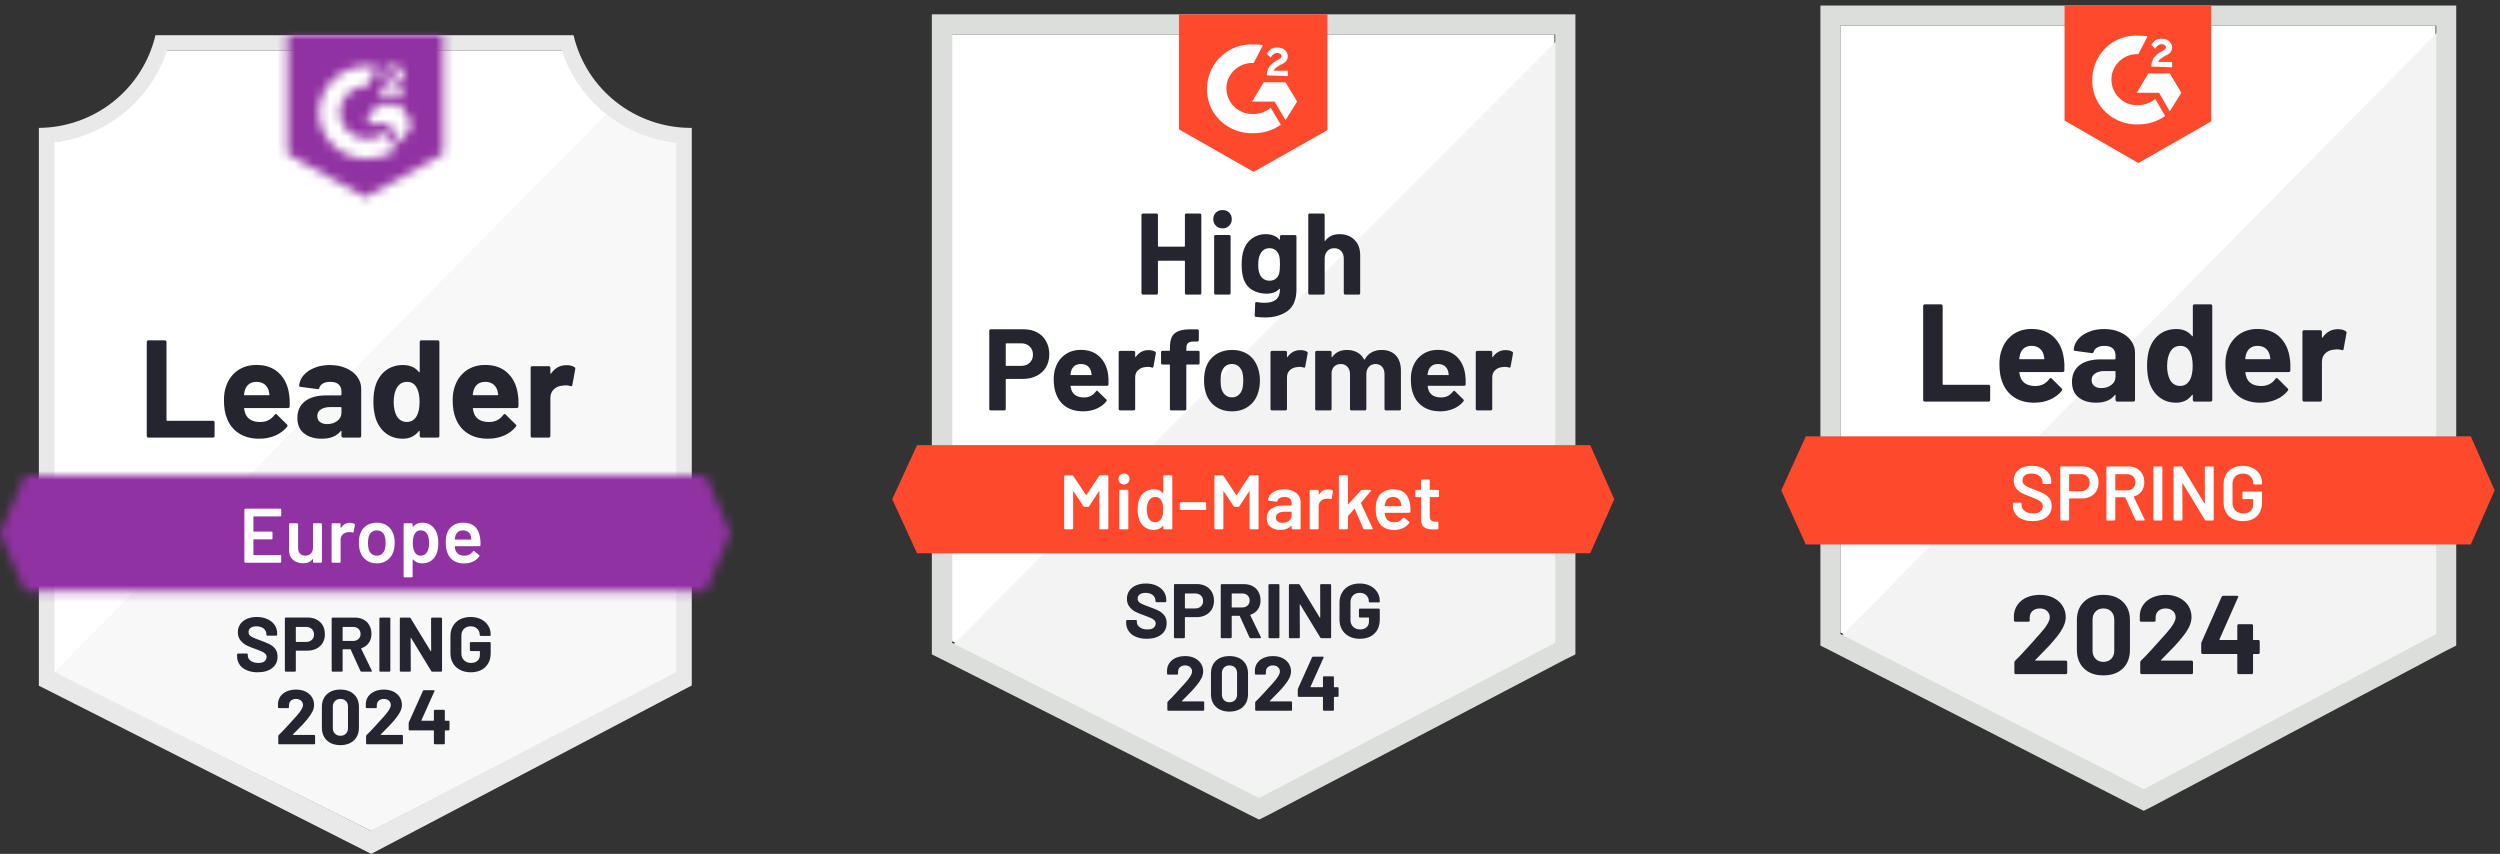 <svg width="284" height="97" viewBox="0 0 284 97" fill="none" xmlns="http://www.w3.org/2000/svg">
<rect x="0" y="0" width="284" height="97" fill="#333333" stroke="none"/>
<path d="M108.152 72.847L143.03 90.475L176.583 72.847V3.911H108.152V72.847Z" fill="white"/>
<path d="M177.289 4.174L107.446 74.075L143.648 91.879L177.289 74.776V4.174Z" fill="#F2F3F2"/>
<path d="M105.856 26.889V74.338L107.093 74.952L141.97 92.58L143.03 93.107L144.089 92.58L177.731 74.952L178.967 74.338V1.63H105.856V26.889ZM108.152 73.022V3.911H176.671V73.022L143.03 90.651L108.152 73.022Z" fill="#DCDEDC"/>
<path d="M142.412 5.051C142.765 5.051 143.118 5.051 143.471 5.139L142.412 7.156C140.822 7.068 139.41 8.296 139.321 9.875C139.233 11.453 140.469 12.857 142.059 12.944H142.412C143.118 12.944 143.824 12.681 144.354 12.243L145.502 14.172C144.619 14.786 143.56 15.137 142.412 15.137C139.586 15.225 137.202 13.12 137.114 10.313C137.026 7.507 139.145 5.139 141.97 5.051H142.412ZM146.032 9.348L147.356 11.541L146.032 13.646L144.796 11.541H142.235L143.56 9.348H146.032ZM143.913 8.559C143.913 8.208 144.001 7.857 144.178 7.594C144.354 7.331 144.707 7.068 144.972 6.893L145.149 6.805C145.502 6.63 145.59 6.542 145.59 6.366C145.59 6.191 145.326 6.016 145.149 6.016C144.796 6.016 144.531 6.191 144.354 6.542L143.913 6.103C144.001 5.928 144.178 5.752 144.354 5.577C144.619 5.402 144.884 5.402 145.149 5.402C145.414 5.402 145.767 5.489 145.944 5.665C146.12 5.84 146.297 6.103 146.297 6.366C146.297 6.805 146.032 7.156 145.502 7.331L145.237 7.507C144.972 7.682 144.796 7.77 144.707 8.033H146.297V8.647L143.913 8.559ZM142.412 19.522L150.8 14.786V1.63H133.935V14.698L142.412 19.522ZM180.645 50.57H104.179L101.353 56.709L104.179 62.848H180.645L183.382 56.709L180.645 50.57Z" fill="#FF492C"/>
<path d="M116.276 37.405C116.858 37.405 117.37 37.522 117.812 37.756C118.253 37.99 118.595 38.326 118.836 38.765C119.078 39.197 119.198 39.694 119.198 40.256C119.198 40.811 119.075 41.299 118.827 41.72C118.574 42.135 118.221 42.46 117.768 42.694C117.314 42.928 116.791 43.045 116.196 43.045H114.315C114.274 43.045 114.254 43.068 114.254 43.115V46.465C114.254 46.512 114.236 46.55 114.201 46.579C114.171 46.608 114.133 46.623 114.086 46.623H112.541C112.493 46.623 112.455 46.608 112.426 46.579C112.396 46.55 112.382 46.512 112.382 46.465V37.563C112.382 37.516 112.396 37.478 112.426 37.449C112.455 37.42 112.493 37.405 112.541 37.405H116.276ZM115.993 41.562C116.405 41.562 116.732 41.445 116.973 41.212C117.22 40.978 117.344 40.674 117.344 40.299C117.344 39.908 117.22 39.595 116.973 39.361C116.732 39.121 116.405 39.001 115.993 39.001H114.315C114.274 39.001 114.254 39.025 114.254 39.072V41.492C114.254 41.539 114.274 41.562 114.315 41.562H115.993ZM125.882 42.545C125.929 42.878 125.944 43.249 125.926 43.658C125.921 43.77 125.865 43.825 125.759 43.825H121.671C121.618 43.825 121.597 43.846 121.609 43.887C121.638 44.062 121.688 44.237 121.759 44.413C121.988 44.904 122.456 45.15 123.163 45.15C123.728 45.144 124.172 44.916 124.496 44.465C124.537 44.413 124.578 44.386 124.62 44.386C124.643 44.386 124.673 44.404 124.708 44.439L125.662 45.369C125.709 45.416 125.732 45.456 125.732 45.492C125.732 45.509 125.715 45.544 125.679 45.597C125.385 45.959 125.011 46.237 124.558 46.43C124.093 46.629 123.587 46.728 123.039 46.728C122.286 46.728 121.644 46.559 121.114 46.219C120.59 45.874 120.214 45.395 119.984 44.781C119.796 44.343 119.701 43.77 119.701 43.062C119.701 42.577 119.769 42.15 119.905 41.782C120.111 41.162 120.467 40.668 120.973 40.299C121.479 39.931 122.08 39.747 122.774 39.747C123.657 39.747 124.367 40.001 124.902 40.51C125.438 41.019 125.765 41.697 125.882 42.545ZM122.792 41.352C122.233 41.352 121.865 41.609 121.688 42.124C121.653 42.241 121.623 42.381 121.6 42.545C121.6 42.586 121.623 42.606 121.671 42.606H123.957C124.01 42.606 124.028 42.586 124.01 42.545C123.963 42.293 123.94 42.17 123.94 42.176C123.863 41.913 123.725 41.709 123.525 41.562C123.331 41.422 123.086 41.352 122.792 41.352ZM130.474 39.773C130.792 39.773 131.045 39.835 131.233 39.957C131.298 39.992 131.321 40.057 131.304 40.15L131.03 41.65C131.024 41.755 130.962 41.788 130.845 41.747C130.709 41.7 130.556 41.676 130.386 41.676C130.315 41.676 130.215 41.685 130.085 41.703C129.773 41.732 129.505 41.849 129.282 42.053C129.064 42.258 128.955 42.533 128.955 42.878V46.465C128.955 46.512 128.937 46.55 128.902 46.579C128.873 46.608 128.837 46.623 128.796 46.623H127.242C127.201 46.623 127.163 46.608 127.127 46.579C127.098 46.55 127.083 46.512 127.083 46.465V40.019C127.083 39.978 127.098 39.94 127.127 39.905C127.163 39.876 127.201 39.861 127.242 39.861H128.796C128.837 39.861 128.873 39.876 128.902 39.905C128.937 39.94 128.955 39.978 128.955 40.019V40.519C128.955 40.542 128.964 40.56 128.982 40.571C128.993 40.583 129.005 40.577 129.017 40.554C129.382 40.033 129.868 39.773 130.474 39.773ZM136.116 39.852C136.163 39.852 136.201 39.867 136.231 39.896C136.26 39.925 136.275 39.963 136.275 40.01V41.255C136.275 41.302 136.26 41.34 136.231 41.369C136.201 41.399 136.163 41.413 136.116 41.413H134.836C134.789 41.413 134.765 41.434 134.765 41.475V46.465C134.765 46.512 134.75 46.55 134.721 46.579C134.692 46.608 134.653 46.623 134.606 46.623H133.061C133.014 46.623 132.976 46.608 132.946 46.579C132.917 46.55 132.902 46.512 132.902 46.465V41.475C132.902 41.434 132.878 41.413 132.831 41.413H132.054C132.007 41.413 131.969 41.399 131.94 41.369C131.91 41.34 131.895 41.302 131.895 41.255V40.01C131.895 39.963 131.91 39.925 131.94 39.896C131.969 39.867 132.007 39.852 132.054 39.852H132.831C132.878 39.852 132.902 39.829 132.902 39.782V39.492C132.902 38.949 132.984 38.525 133.149 38.221C133.32 37.923 133.591 37.709 133.962 37.581C134.338 37.452 134.859 37.396 135.524 37.414H136.028C136.069 37.414 136.104 37.429 136.134 37.458C136.169 37.493 136.187 37.531 136.187 37.572V38.633C136.187 38.68 136.169 38.718 136.134 38.747C136.104 38.782 136.069 38.8 136.028 38.8H135.586C135.28 38.806 135.065 38.867 134.942 38.984C134.824 39.107 134.765 39.326 134.765 39.642V39.782C134.765 39.829 134.789 39.852 134.836 39.852H136.116ZM139.957 46.728C139.215 46.728 138.58 46.535 138.05 46.149C137.52 45.763 137.158 45.237 136.964 44.571C136.84 44.161 136.778 43.714 136.778 43.229C136.778 42.714 136.84 42.249 136.964 41.834C137.17 41.185 137.538 40.677 138.067 40.308C138.597 39.94 139.233 39.756 139.975 39.756C140.693 39.756 141.311 39.937 141.829 40.299C142.335 40.668 142.694 41.176 142.906 41.825C143.053 42.264 143.127 42.723 143.127 43.203C143.127 43.676 143.065 44.12 142.941 44.536C142.747 45.22 142.385 45.755 141.855 46.141C141.332 46.532 140.699 46.728 139.957 46.728ZM139.957 45.141C140.245 45.141 140.493 45.053 140.699 44.878C140.905 44.702 141.052 44.46 141.14 44.15C141.205 43.869 141.237 43.562 141.237 43.229C141.237 42.86 141.205 42.55 141.14 42.299C141.04 42.001 140.89 41.767 140.69 41.597C140.484 41.434 140.234 41.352 139.939 41.352C139.645 41.352 139.398 41.434 139.198 41.597C138.998 41.767 138.853 42.001 138.765 42.299C138.694 42.504 138.659 42.814 138.659 43.229C138.659 43.626 138.691 43.933 138.756 44.15C138.844 44.46 138.992 44.702 139.198 44.878C139.404 45.053 139.657 45.141 139.957 45.141ZM147.718 39.773C148.036 39.773 148.289 39.835 148.478 39.957C148.548 39.992 148.572 40.057 148.548 40.15L148.275 41.65C148.269 41.755 148.207 41.788 148.089 41.747C147.954 41.7 147.801 41.676 147.63 41.676C147.559 41.676 147.462 41.685 147.339 41.703C147.021 41.732 146.75 41.849 146.526 42.053C146.309 42.258 146.2 42.533 146.2 42.878V46.465C146.2 46.512 146.182 46.55 146.147 46.579C146.117 46.608 146.079 46.623 146.032 46.623H144.487C144.445 46.623 144.407 46.608 144.372 46.579C144.342 46.55 144.328 46.512 144.328 46.465V40.019C144.328 39.978 144.342 39.94 144.372 39.905C144.407 39.876 144.445 39.861 144.487 39.861H146.032C146.079 39.861 146.117 39.876 146.147 39.905C146.182 39.94 146.2 39.978 146.2 40.019V40.519C146.2 40.542 146.206 40.56 146.217 40.571C146.241 40.583 146.256 40.577 146.261 40.554C146.626 40.033 147.112 39.773 147.718 39.773ZM156.946 39.756C157.634 39.756 158.173 39.96 158.561 40.37C158.95 40.785 159.144 41.367 159.144 42.115V46.465C159.144 46.512 159.129 46.55 159.1 46.579C159.071 46.608 159.035 46.623 158.994 46.623H157.44C157.399 46.623 157.361 46.608 157.325 46.579C157.296 46.55 157.281 46.512 157.281 46.465V42.518C157.281 42.162 157.19 41.878 157.007 41.668C156.819 41.457 156.569 41.352 156.257 41.352C155.951 41.352 155.701 41.457 155.506 41.668C155.312 41.878 155.215 42.159 155.215 42.51V46.465C155.215 46.512 155.2 46.55 155.171 46.579C155.135 46.608 155.097 46.623 155.056 46.623H153.52C153.472 46.623 153.434 46.608 153.405 46.579C153.375 46.55 153.361 46.512 153.361 46.465V42.518C153.361 42.167 153.264 41.884 153.069 41.668C152.875 41.457 152.622 41.352 152.31 41.352C152.033 41.352 151.798 41.434 151.604 41.597C151.415 41.767 151.303 42.001 151.268 42.299V46.465C151.268 46.512 151.253 46.55 151.224 46.579C151.189 46.608 151.15 46.623 151.109 46.623H149.564C149.517 46.623 149.478 46.608 149.449 46.579C149.42 46.55 149.405 46.512 149.405 46.465V40.019C149.405 39.978 149.42 39.94 149.449 39.905C149.478 39.876 149.517 39.861 149.564 39.861H151.109C151.15 39.861 151.189 39.876 151.224 39.905C151.253 39.94 151.268 39.978 151.268 40.019V40.536C151.268 40.56 151.277 40.577 151.294 40.589C151.312 40.595 151.33 40.583 151.347 40.554C151.712 40.022 152.275 39.756 153.034 39.756C153.475 39.756 153.861 39.849 154.191 40.036C154.52 40.218 154.773 40.481 154.95 40.826C154.974 40.878 155.006 40.878 155.047 40.826C155.235 40.463 155.497 40.194 155.833 40.019C156.163 39.843 156.533 39.756 156.946 39.756ZM166.446 42.545C166.499 42.878 166.517 43.249 166.499 43.658C166.488 43.77 166.429 43.825 166.323 43.825H162.235C162.182 43.825 162.164 43.846 162.182 43.887C162.205 44.062 162.252 44.237 162.323 44.413C162.552 44.904 163.02 45.15 163.727 45.15C164.292 45.144 164.739 44.916 165.069 44.465C165.104 44.413 165.143 44.386 165.184 44.386C165.213 44.386 165.246 44.404 165.281 44.439L166.234 45.369C166.276 45.416 166.296 45.456 166.296 45.492C166.296 45.509 166.279 45.544 166.243 45.597C165.955 45.959 165.581 46.237 165.122 46.43C164.663 46.629 164.159 46.728 163.612 46.728C162.853 46.728 162.211 46.559 161.687 46.219C161.157 45.874 160.778 45.395 160.548 44.781C160.366 44.343 160.274 43.77 160.274 43.062C160.274 42.577 160.339 42.15 160.469 41.782C160.675 41.162 161.031 40.668 161.537 40.299C162.043 39.931 162.647 39.747 163.347 39.747C164.23 39.747 164.939 40.001 165.475 40.51C166.011 41.019 166.335 41.697 166.446 42.545ZM163.356 41.352C162.803 41.352 162.438 41.609 162.261 42.124C162.226 42.241 162.193 42.381 162.164 42.545C162.164 42.586 162.187 42.606 162.235 42.606H164.521C164.574 42.606 164.592 42.586 164.574 42.545C164.533 42.293 164.513 42.17 164.513 42.176C164.43 41.913 164.292 41.709 164.098 41.562C163.898 41.422 163.65 41.352 163.356 41.352ZM171.038 39.773C171.356 39.773 171.609 39.835 171.797 39.957C171.868 39.992 171.894 40.057 171.877 40.15L171.603 41.65C171.591 41.755 171.526 41.788 171.409 41.747C171.279 41.7 171.126 41.676 170.95 41.676C170.879 41.676 170.782 41.685 170.658 41.703C170.34 41.732 170.07 41.849 169.846 42.053C169.628 42.258 169.519 42.533 169.519 42.878V46.465C169.519 46.512 169.504 46.55 169.475 46.579C169.44 46.608 169.401 46.623 169.36 46.623H167.806C167.765 46.623 167.73 46.608 167.7 46.579C167.665 46.55 167.647 46.512 167.647 46.465V40.019C167.647 39.978 167.665 39.94 167.7 39.905C167.73 39.876 167.765 39.861 167.806 39.861H169.36C169.401 39.861 169.44 39.876 169.475 39.905C169.504 39.94 169.519 39.978 169.519 40.019V40.519C169.519 40.542 169.528 40.56 169.546 40.571C169.563 40.583 169.578 40.577 169.59 40.554C169.949 40.033 170.432 39.773 171.038 39.773ZM134.606 24.416C134.606 24.375 134.621 24.337 134.65 24.302C134.68 24.273 134.715 24.258 134.756 24.258H136.31C136.352 24.258 136.39 24.273 136.425 24.302C136.455 24.337 136.469 24.375 136.469 24.416V33.309C136.469 33.356 136.455 33.394 136.425 33.423C136.39 33.453 136.352 33.467 136.31 33.467H134.756C134.715 33.467 134.68 33.453 134.65 33.423C134.621 33.394 134.606 33.356 134.606 33.309V29.678C134.606 29.637 134.583 29.617 134.536 29.617H131.604C131.563 29.617 131.542 29.637 131.542 29.678V33.309C131.542 33.356 131.528 33.394 131.498 33.423C131.463 33.453 131.425 33.467 131.383 33.467H129.829C129.788 33.467 129.753 33.453 129.723 33.423C129.688 33.394 129.67 33.356 129.67 33.309V24.416C129.67 24.375 129.688 24.337 129.723 24.302C129.753 24.273 129.788 24.258 129.829 24.258H131.383C131.425 24.258 131.463 24.273 131.498 24.302C131.528 24.337 131.542 24.375 131.542 24.416V27.951C131.542 27.997 131.563 28.021 131.604 28.021H134.536C134.583 28.021 134.606 27.997 134.606 27.951V24.416ZM138.88 25.942C138.58 25.942 138.329 25.843 138.129 25.644C137.929 25.451 137.829 25.205 137.829 24.907C137.829 24.597 137.926 24.346 138.12 24.153C138.315 23.96 138.568 23.863 138.88 23.863C139.192 23.863 139.445 23.96 139.639 24.153C139.833 24.346 139.931 24.597 139.931 24.907C139.931 25.205 139.83 25.451 139.63 25.644C139.43 25.843 139.18 25.942 138.88 25.942ZM138.085 33.467C138.044 33.467 138.006 33.453 137.97 33.423C137.941 33.394 137.926 33.356 137.926 33.309V26.854C137.926 26.808 137.941 26.77 137.97 26.74C138.006 26.711 138.044 26.696 138.085 26.696H139.639C139.68 26.696 139.716 26.711 139.745 26.74C139.78 26.77 139.798 26.808 139.798 26.854V33.309C139.798 33.356 139.78 33.394 139.745 33.423C139.716 33.453 139.68 33.467 139.639 33.467H138.085ZM145.405 26.863C145.405 26.822 145.423 26.784 145.458 26.749C145.487 26.72 145.523 26.705 145.564 26.705H147.118C147.159 26.705 147.197 26.72 147.233 26.749C147.262 26.784 147.277 26.822 147.277 26.863V32.862C147.277 34.008 146.944 34.827 146.279 35.318C145.614 35.815 144.755 36.063 143.701 36.063C143.389 36.063 143.044 36.04 142.668 35.993C142.579 35.981 142.535 35.926 142.535 35.827L142.588 34.467C142.588 34.35 142.65 34.3 142.774 34.318C143.092 34.371 143.383 34.397 143.648 34.397C144.213 34.397 144.649 34.277 144.955 34.037C145.255 33.786 145.405 33.391 145.405 32.853C145.405 32.824 145.396 32.806 145.379 32.801C145.361 32.795 145.343 32.804 145.326 32.827C144.99 33.184 144.501 33.362 143.86 33.362C143.283 33.362 142.756 33.225 142.279 32.95C141.797 32.675 141.452 32.231 141.246 31.617C141.117 31.213 141.052 30.69 141.052 30.047C141.052 29.363 141.131 28.807 141.29 28.38C141.473 27.842 141.785 27.413 142.226 27.091C142.668 26.764 143.183 26.6 143.771 26.6C144.448 26.6 144.966 26.802 145.326 27.205C145.343 27.223 145.361 27.229 145.379 27.223C145.396 27.217 145.405 27.202 145.405 27.179V26.863ZM145.299 31.108C145.37 30.851 145.405 30.491 145.405 30.029C145.405 29.76 145.396 29.553 145.379 29.407C145.361 29.255 145.331 29.111 145.29 28.977C145.208 28.743 145.075 28.553 144.893 28.407C144.71 28.266 144.481 28.196 144.204 28.196C143.939 28.196 143.716 28.266 143.533 28.407C143.345 28.553 143.206 28.743 143.118 28.977C142.994 29.24 142.933 29.596 142.933 30.047C142.933 30.538 142.986 30.889 143.092 31.099C143.168 31.339 143.306 31.529 143.507 31.669C143.707 31.815 143.942 31.889 144.213 31.889C144.496 31.889 144.731 31.815 144.919 31.669C145.102 31.529 145.228 31.342 145.299 31.108ZM152.169 26.6C152.875 26.6 153.443 26.816 153.873 27.249C154.302 27.676 154.517 28.258 154.517 28.994V33.309C154.517 33.356 154.503 33.394 154.473 33.423C154.444 33.453 154.408 33.467 154.367 33.467H152.813C152.772 33.467 152.734 33.453 152.698 33.423C152.669 33.394 152.654 33.356 152.654 33.309V29.371C152.654 29.026 152.554 28.743 152.354 28.521C152.16 28.304 151.898 28.196 151.568 28.196C151.244 28.196 150.982 28.304 150.782 28.521C150.582 28.743 150.482 29.026 150.482 29.371V33.309C150.482 33.356 150.467 33.394 150.438 33.423C150.409 33.453 150.37 33.467 150.323 33.467H148.778C148.731 33.467 148.693 33.453 148.663 33.423C148.634 33.394 148.619 33.356 148.619 33.309V24.416C148.619 24.375 148.634 24.337 148.663 24.302C148.693 24.273 148.731 24.258 148.778 24.258H150.323C150.37 24.258 150.409 24.273 150.438 24.302C150.467 24.337 150.482 24.375 150.482 24.416V27.328C150.482 27.351 150.491 27.369 150.509 27.381C150.526 27.386 150.538 27.381 150.544 27.363C150.909 26.854 151.45 26.6 152.169 26.6Z" fill="#252530"/>
<path d="M124.867 54.06C124.896 54.014 124.938 53.99 124.991 53.99H125.803C125.832 53.99 125.856 54.002 125.874 54.025C125.897 54.043 125.909 54.066 125.909 54.095V60.024C125.909 60.053 125.897 60.077 125.874 60.094C125.856 60.118 125.832 60.13 125.803 60.13H124.991C124.961 60.13 124.935 60.118 124.911 60.094C124.893 60.077 124.885 60.053 124.885 60.024V55.841C124.885 55.823 124.879 55.812 124.867 55.806C124.849 55.8 124.837 55.806 124.832 55.823L123.728 57.507C123.698 57.554 123.657 57.577 123.604 57.577H123.198C123.145 57.577 123.104 57.554 123.074 57.507L121.962 55.832C121.956 55.814 121.947 55.809 121.935 55.814C121.918 55.82 121.909 55.832 121.909 55.849V60.024C121.909 60.053 121.897 60.077 121.874 60.094C121.856 60.118 121.832 60.13 121.803 60.13H120.991C120.961 60.13 120.938 60.118 120.92 60.094C120.896 60.077 120.885 60.053 120.885 60.024V54.095C120.885 54.066 120.896 54.043 120.92 54.025C120.938 54.002 120.961 53.99 120.991 53.99H121.803C121.856 53.99 121.897 54.014 121.927 54.06L123.366 56.227C123.378 56.238 123.389 56.244 123.401 56.244C123.413 56.244 123.422 56.238 123.428 56.227L124.867 54.06ZM127.684 55.034C127.501 55.034 127.351 54.975 127.233 54.858C127.116 54.742 127.057 54.592 127.057 54.411C127.057 54.23 127.116 54.081 127.233 53.964C127.351 53.847 127.501 53.788 127.684 53.788C127.866 53.788 128.016 53.847 128.134 53.964C128.252 54.081 128.311 54.23 128.311 54.411C128.311 54.592 128.252 54.742 128.134 54.858C128.016 54.975 127.866 55.034 127.684 55.034ZM127.26 60.13C127.23 60.13 127.207 60.118 127.189 60.094C127.166 60.077 127.154 60.053 127.154 60.024V55.744C127.154 55.715 127.166 55.692 127.189 55.674C127.207 55.651 127.23 55.639 127.26 55.639H128.072C128.102 55.639 128.128 55.651 128.152 55.674C128.169 55.692 128.178 55.715 128.178 55.744V60.024C128.178 60.053 128.169 60.077 128.152 60.094C128.128 60.118 128.102 60.13 128.072 60.13H127.26ZM132.151 54.095C132.151 54.066 132.163 54.043 132.187 54.025C132.204 54.002 132.228 53.99 132.257 53.99H133.07C133.099 53.99 133.126 54.002 133.149 54.025C133.167 54.043 133.176 54.066 133.176 54.095V60.024C133.176 60.053 133.167 60.077 133.149 60.094C133.126 60.118 133.099 60.13 133.07 60.13H132.257C132.228 60.13 132.204 60.118 132.187 60.094C132.163 60.077 132.151 60.053 132.151 60.024V59.761C132.151 59.744 132.146 59.732 132.134 59.726C132.122 59.72 132.11 59.726 132.099 59.744C131.839 60.048 131.501 60.2 131.083 60.2C130.665 60.2 130.312 60.092 130.024 59.875C129.735 59.659 129.526 59.358 129.397 58.972C129.291 58.644 129.238 58.279 129.238 57.876C129.238 57.46 129.288 57.104 129.388 56.806C129.517 56.42 129.726 56.118 130.015 55.902C130.303 55.686 130.665 55.578 131.101 55.578C131.507 55.578 131.839 55.724 132.099 56.016C132.11 56.028 132.122 56.034 132.134 56.034C132.146 56.028 132.151 56.016 132.151 55.999V54.095ZM131.94 58.902C132.075 58.662 132.143 58.323 132.143 57.884C132.143 57.428 132.069 57.08 131.922 56.841C131.763 56.583 131.539 56.455 131.251 56.455C130.951 56.455 130.715 56.578 130.544 56.823C130.368 57.08 130.28 57.437 130.28 57.893C130.28 58.302 130.35 58.639 130.491 58.902C130.656 59.182 130.906 59.323 131.242 59.323C131.542 59.323 131.775 59.182 131.94 58.902ZM134.129 57.928C134.1 57.928 134.076 57.919 134.059 57.902C134.035 57.878 134.023 57.852 134.023 57.823V57.156C134.023 57.127 134.035 57.101 134.059 57.077C134.076 57.06 134.1 57.051 134.129 57.051H136.911C136.94 57.051 136.964 57.06 136.981 57.077C137.005 57.101 137.017 57.127 137.017 57.156V57.823C137.017 57.852 137.005 57.878 136.981 57.902C136.964 57.919 136.94 57.928 136.911 57.928H134.129ZM141.935 54.06C141.964 54.014 142.006 53.99 142.059 53.99H142.871C142.9 53.99 142.927 54.002 142.95 54.025C142.968 54.043 142.977 54.066 142.977 54.095V60.024C142.977 60.053 142.968 60.077 142.95 60.094C142.927 60.118 142.9 60.13 142.871 60.13H142.059C142.029 60.13 142.006 60.118 141.988 60.094C141.964 60.077 141.953 60.053 141.953 60.024V55.841C141.953 55.823 141.947 55.812 141.935 55.806C141.917 55.8 141.905 55.806 141.9 55.823L140.796 57.507C140.766 57.554 140.725 57.577 140.672 57.577H140.266C140.213 57.577 140.172 57.554 140.142 57.507L139.03 55.832C139.024 55.814 139.015 55.809 139.003 55.814C138.986 55.82 138.977 55.832 138.977 55.849V60.024C138.977 60.053 138.968 60.077 138.95 60.094C138.927 60.118 138.9 60.13 138.871 60.13H138.059C138.029 60.13 138.006 60.118 137.988 60.094C137.964 60.077 137.953 60.053 137.953 60.024V54.095C137.953 54.066 137.964 54.043 137.988 54.025C138.006 54.002 138.029 53.99 138.059 53.99H138.871C138.924 53.99 138.965 54.014 138.995 54.06L140.434 56.227C140.446 56.238 140.457 56.244 140.469 56.244C140.481 56.244 140.49 56.238 140.496 56.227L141.935 54.06ZM145.891 55.578C146.261 55.578 146.588 55.642 146.871 55.771C147.153 55.899 147.371 56.075 147.524 56.297C147.677 56.525 147.754 56.782 147.754 57.069V60.024C147.754 60.053 147.745 60.077 147.727 60.094C147.704 60.118 147.677 60.13 147.648 60.13H146.835C146.806 60.13 146.782 60.118 146.765 60.094C146.741 60.077 146.729 60.053 146.729 60.024V59.744C146.729 59.726 146.724 59.714 146.712 59.709C146.7 59.709 146.688 59.714 146.676 59.726C146.388 60.042 145.97 60.2 145.423 60.2C144.981 60.2 144.619 60.089 144.337 59.866C144.048 59.644 143.904 59.314 143.904 58.875C143.904 58.419 144.066 58.063 144.39 57.805C144.707 57.554 145.158 57.428 145.741 57.428H146.685C146.715 57.428 146.729 57.414 146.729 57.384V57.174C146.729 56.946 146.662 56.767 146.526 56.639C146.391 56.516 146.188 56.455 145.917 56.455C145.693 56.455 145.514 56.496 145.379 56.578C145.237 56.654 145.149 56.762 145.114 56.902C145.096 56.972 145.055 57.001 144.99 56.99L144.134 56.884C144.104 56.879 144.081 56.87 144.063 56.858C144.039 56.841 144.03 56.82 144.036 56.797C144.083 56.44 144.278 56.148 144.619 55.92C144.955 55.692 145.379 55.578 145.891 55.578ZM145.679 59.393C145.967 59.393 146.214 59.317 146.42 59.165C146.626 59.013 146.729 58.82 146.729 58.586V58.174C146.729 58.144 146.715 58.13 146.685 58.13H145.944C145.632 58.13 145.387 58.188 145.211 58.305C145.028 58.422 144.937 58.589 144.937 58.805C144.937 58.992 145.008 59.136 145.149 59.235C145.284 59.34 145.461 59.393 145.679 59.393ZM150.879 55.595C151.068 55.595 151.233 55.633 151.374 55.709C151.421 55.733 151.439 55.776 151.427 55.841L151.277 56.63C151.271 56.7 151.23 56.721 151.153 56.691C151.065 56.662 150.962 56.648 150.844 56.648C150.768 56.648 150.709 56.651 150.668 56.656C150.42 56.668 150.214 56.753 150.049 56.911C149.885 57.075 149.802 57.285 149.802 57.542V60.024C149.802 60.053 149.793 60.077 149.776 60.094C149.752 60.118 149.726 60.13 149.696 60.13H148.884C148.854 60.13 148.831 60.118 148.813 60.094C148.79 60.077 148.778 60.053 148.778 60.024V55.753C148.778 55.724 148.79 55.697 148.813 55.674C148.831 55.657 148.854 55.648 148.884 55.648H149.696C149.726 55.648 149.752 55.657 149.776 55.674C149.793 55.697 149.802 55.724 149.802 55.753V56.148C149.802 56.171 149.808 56.183 149.82 56.183C149.826 56.189 149.835 56.183 149.846 56.165C150.094 55.785 150.438 55.595 150.879 55.595ZM152.204 60.13C152.174 60.13 152.151 60.118 152.133 60.094C152.11 60.077 152.098 60.053 152.098 60.024V54.095C152.098 54.066 152.11 54.043 152.133 54.025C152.151 54.002 152.174 53.99 152.204 53.99H153.016C153.046 53.99 153.069 54.002 153.087 54.025C153.11 54.043 153.122 54.066 153.122 54.095V57.262C153.122 57.279 153.128 57.291 153.14 57.297C153.152 57.303 153.163 57.297 153.175 57.279L154.606 55.709C154.647 55.668 154.691 55.648 154.738 55.648H155.674C155.733 55.648 155.762 55.668 155.762 55.709C155.762 55.727 155.754 55.75 155.736 55.779L154.614 57.112C154.597 57.13 154.594 57.151 154.606 57.174L155.93 60.007C155.942 60.03 155.948 60.048 155.948 60.059C155.948 60.106 155.915 60.13 155.851 60.13H154.994C154.935 60.13 154.894 60.103 154.871 60.051L153.908 57.823C153.902 57.811 153.89 57.802 153.873 57.797C153.861 57.797 153.852 57.802 153.846 57.814L153.14 58.621C153.128 58.644 153.122 58.665 153.122 58.682V60.024C153.122 60.053 153.11 60.077 153.087 60.094C153.069 60.118 153.046 60.13 153.016 60.13H152.204ZM160.195 57.384C160.218 57.531 160.23 57.694 160.23 57.876L160.221 58.147C160.221 58.218 160.186 58.253 160.115 58.253H157.352C157.322 58.253 157.308 58.267 157.308 58.297C157.325 58.489 157.352 58.621 157.387 58.691C157.528 59.112 157.873 59.325 158.42 59.331C158.82 59.331 159.138 59.168 159.374 58.84C159.397 58.805 159.427 58.788 159.462 58.788C159.486 58.788 159.506 58.796 159.524 58.814L160.071 59.261C160.124 59.302 160.133 59.349 160.098 59.402C159.915 59.659 159.671 59.858 159.365 59.998C159.065 60.138 158.729 60.208 158.358 60.208C157.899 60.208 157.508 60.106 157.184 59.901C156.866 59.697 156.634 59.41 156.486 59.042C156.351 58.726 156.283 58.288 156.283 57.726C156.283 57.387 156.319 57.112 156.389 56.902C156.507 56.493 156.731 56.168 157.06 55.928C157.384 55.695 157.776 55.578 158.235 55.578C159.394 55.578 160.048 56.18 160.195 57.384ZM158.235 56.455C158.017 56.455 157.834 56.51 157.687 56.621C157.546 56.727 157.446 56.876 157.387 57.069C157.352 57.168 157.328 57.297 157.316 57.455C157.305 57.484 157.316 57.498 157.352 57.498H159.144C159.174 57.498 159.188 57.484 159.188 57.455C159.177 57.308 159.159 57.197 159.135 57.121C159.082 56.911 158.979 56.747 158.826 56.63C158.667 56.513 158.47 56.455 158.235 56.455ZM163.471 56.367C163.471 56.396 163.462 56.42 163.444 56.437C163.421 56.461 163.394 56.472 163.365 56.472H162.464C162.435 56.472 162.42 56.487 162.42 56.516V58.63C162.42 58.852 162.47 59.013 162.57 59.112C162.664 59.212 162.817 59.261 163.029 59.261H163.294C163.324 59.261 163.347 59.27 163.365 59.288C163.388 59.311 163.4 59.337 163.4 59.367V60.024C163.4 60.089 163.365 60.127 163.294 60.138L162.835 60.147C162.37 60.147 162.023 60.068 161.793 59.91C161.564 59.752 161.446 59.454 161.44 59.016V56.516C161.44 56.487 161.425 56.472 161.396 56.472H160.892C160.863 56.472 160.839 56.461 160.822 56.437C160.798 56.42 160.786 56.396 160.786 56.367V55.753C160.786 55.724 160.798 55.697 160.822 55.674C160.839 55.657 160.863 55.648 160.892 55.648H161.396C161.425 55.648 161.44 55.633 161.44 55.604V54.578C161.44 54.548 161.452 54.522 161.475 54.499C161.493 54.481 161.516 54.472 161.546 54.472H162.314C162.343 54.472 162.367 54.481 162.385 54.499C162.408 54.522 162.42 54.548 162.42 54.578V55.604C162.42 55.633 162.435 55.648 162.464 55.648H163.365C163.394 55.648 163.421 55.657 163.444 55.674C163.462 55.697 163.471 55.724 163.471 55.753V56.367Z" fill="white"/>
<path d="M130.271 72.566C129.8 72.566 129.388 72.49 129.035 72.338C128.681 72.192 128.411 71.978 128.222 71.698C128.028 71.423 127.931 71.101 127.931 70.733V70.54C127.931 70.511 127.943 70.487 127.966 70.47C127.984 70.447 128.007 70.435 128.037 70.435H129.043C129.073 70.435 129.099 70.447 129.123 70.47C129.141 70.487 129.149 70.511 129.149 70.54V70.672C129.149 70.906 129.258 71.101 129.476 71.259C129.694 71.423 129.988 71.505 130.359 71.505C130.671 71.505 130.904 71.441 131.057 71.312C131.21 71.177 131.286 71.014 131.286 70.821C131.286 70.68 131.239 70.564 131.145 70.47C131.051 70.371 130.921 70.286 130.756 70.216C130.597 70.14 130.341 70.037 129.988 69.909C129.594 69.774 129.258 69.637 128.982 69.496C128.711 69.356 128.484 69.163 128.302 68.918C128.113 68.678 128.019 68.38 128.019 68.023C128.019 67.672 128.11 67.365 128.293 67.102C128.475 66.839 128.728 66.637 129.052 66.497C129.376 66.357 129.75 66.286 130.174 66.286C130.621 66.286 131.018 66.365 131.366 66.523C131.719 66.681 131.995 66.903 132.196 67.19C132.39 67.47 132.487 67.798 132.487 68.172V68.304C132.487 68.333 132.478 68.356 132.461 68.374C132.437 68.397 132.41 68.409 132.381 68.409H131.366C131.336 68.409 131.313 68.397 131.295 68.374C131.271 68.356 131.26 68.333 131.26 68.304V68.233C131.26 67.988 131.16 67.777 130.959 67.602C130.753 67.432 130.474 67.348 130.121 67.348C129.844 67.348 129.626 67.406 129.467 67.523C129.314 67.64 129.238 67.801 129.238 68.005C129.238 68.152 129.285 68.274 129.379 68.374C129.467 68.473 129.603 68.561 129.785 68.637C129.962 68.719 130.238 68.827 130.615 68.961C131.033 69.113 131.36 69.248 131.595 69.365C131.837 69.482 132.054 69.654 132.249 69.882C132.437 70.116 132.531 70.417 132.531 70.786C132.531 71.335 132.328 71.768 131.922 72.084C131.516 72.405 130.965 72.566 130.271 72.566ZM135.957 66.348C136.346 66.348 136.687 66.427 136.981 66.585C137.276 66.743 137.505 66.965 137.67 67.251C137.829 67.543 137.909 67.877 137.909 68.251C137.909 68.619 137.826 68.944 137.661 69.225C137.491 69.505 137.252 69.724 136.946 69.882C136.646 70.034 136.299 70.11 135.904 70.11H134.65C134.621 70.11 134.606 70.125 134.606 70.154V72.391C134.606 72.42 134.594 72.443 134.571 72.461C134.553 72.484 134.53 72.496 134.5 72.496H133.467C133.438 72.496 133.411 72.484 133.388 72.461C133.37 72.443 133.361 72.42 133.361 72.391V66.453C133.361 66.424 133.37 66.397 133.388 66.374C133.411 66.357 133.438 66.348 133.467 66.348H135.957ZM135.772 69.119C136.042 69.119 136.26 69.04 136.425 68.882C136.59 68.73 136.672 68.529 136.672 68.277C136.672 68.02 136.59 67.812 136.425 67.655C136.26 67.497 136.042 67.418 135.772 67.418H134.65C134.621 67.418 134.606 67.432 134.606 67.462V69.075C134.606 69.105 134.621 69.119 134.65 69.119H135.772ZM142.067 72.496C142.008 72.496 141.967 72.47 141.944 72.417L140.84 69.987C140.828 69.964 140.811 69.953 140.787 69.953H139.966C139.936 69.953 139.922 69.967 139.922 69.996V72.391C139.922 72.42 139.91 72.443 139.886 72.461C139.869 72.484 139.845 72.496 139.816 72.496H138.783C138.753 72.496 138.727 72.484 138.703 72.461C138.686 72.443 138.677 72.42 138.677 72.391V66.462C138.677 66.433 138.686 66.409 138.703 66.392C138.727 66.368 138.753 66.357 138.783 66.357H141.308C141.685 66.357 142.014 66.433 142.297 66.585C142.585 66.737 142.806 66.953 142.959 67.234C143.118 67.514 143.198 67.839 143.198 68.207C143.198 68.605 143.097 68.944 142.897 69.225C142.697 69.511 142.418 69.713 142.059 69.83C142.029 69.841 142.02 69.862 142.032 69.891L143.233 72.373C143.245 72.397 143.251 72.414 143.251 72.426C143.251 72.472 143.218 72.496 143.153 72.496H142.067ZM139.966 67.418C139.936 67.418 139.922 67.432 139.922 67.462V68.961C139.922 68.991 139.936 69.005 139.966 69.005H141.123C141.37 69.005 141.57 68.932 141.723 68.786C141.882 68.64 141.961 68.45 141.961 68.216C141.961 67.982 141.882 67.789 141.723 67.637C141.57 67.491 141.37 67.418 141.123 67.418H139.966ZM144.204 72.496C144.175 72.496 144.151 72.484 144.134 72.461C144.11 72.443 144.098 72.42 144.098 72.391V66.462C144.098 66.433 144.11 66.409 144.134 66.392C144.151 66.368 144.175 66.357 144.204 66.357H145.237C145.267 66.357 145.293 66.368 145.317 66.392C145.334 66.409 145.343 66.433 145.343 66.462V72.391C145.343 72.42 145.334 72.443 145.317 72.461C145.293 72.484 145.267 72.496 145.237 72.496H144.204ZM149.97 66.462C149.97 66.433 149.982 66.409 150.005 66.392C150.023 66.368 150.047 66.357 150.076 66.357H151.109C151.138 66.357 151.165 66.368 151.189 66.392C151.206 66.409 151.215 66.433 151.215 66.462V72.391C151.215 72.42 151.206 72.443 151.189 72.461C151.165 72.484 151.138 72.496 151.109 72.496H150.111C150.052 72.496 150.011 72.472 149.988 72.426L147.701 68.672C147.689 68.654 147.677 68.649 147.665 68.654C147.654 68.654 147.648 68.666 147.648 68.689L147.665 72.391C147.665 72.42 147.657 72.443 147.639 72.461C147.615 72.484 147.589 72.496 147.559 72.496H146.526C146.497 72.496 146.473 72.484 146.456 72.461C146.432 72.443 146.42 72.42 146.42 72.391V66.462C146.42 66.433 146.432 66.409 146.456 66.392C146.473 66.368 146.497 66.357 146.526 66.357H147.524C147.583 66.357 147.624 66.38 147.648 66.427L149.926 70.163C149.938 70.18 149.949 70.186 149.961 70.18C149.973 70.18 149.979 70.169 149.979 70.145L149.97 66.462ZM154.464 72.566C154.011 72.566 153.611 72.475 153.264 72.294C152.916 72.113 152.648 71.862 152.46 71.54C152.266 71.213 152.169 70.835 152.169 70.409V68.444C152.169 68.017 152.266 67.64 152.46 67.312C152.648 66.985 152.916 66.731 153.264 66.549C153.611 66.374 154.011 66.286 154.464 66.286C154.912 66.286 155.309 66.374 155.656 66.549C155.998 66.725 156.266 66.965 156.46 67.269C156.648 67.567 156.742 67.9 156.742 68.269V68.33C156.742 68.359 156.734 68.382 156.716 68.4C156.692 68.424 156.666 68.435 156.636 68.435H155.603C155.574 68.435 155.55 68.424 155.533 68.4C155.509 68.382 155.497 68.359 155.497 68.33V68.304C155.497 68.035 155.403 67.809 155.215 67.628C155.027 67.441 154.776 67.348 154.464 67.348C154.146 67.348 153.893 67.444 153.705 67.637C153.511 67.836 153.414 68.093 153.414 68.409V70.444C153.414 70.759 153.517 71.014 153.723 71.207C153.929 71.405 154.191 71.505 154.509 71.505C154.815 71.505 155.059 71.423 155.241 71.259C155.424 71.101 155.515 70.879 155.515 70.593V70.198C155.515 70.169 155.5 70.154 155.471 70.154H154.482C154.453 70.154 154.429 70.142 154.411 70.119C154.388 70.102 154.376 70.078 154.376 70.049V69.242C154.376 69.213 154.388 69.189 154.411 69.172C154.429 69.148 154.453 69.137 154.482 69.137H156.636C156.666 69.137 156.692 69.148 156.716 69.172C156.734 69.189 156.742 69.213 156.742 69.242V70.4C156.742 70.844 156.648 71.23 156.46 71.558C156.272 71.885 156.007 72.136 155.665 72.312C155.318 72.481 154.918 72.566 154.464 72.566ZM134.271 79.626C134.259 79.638 134.256 79.65 134.262 79.661C134.268 79.673 134.279 79.679 134.297 79.679H136.69C136.719 79.679 136.746 79.688 136.769 79.705C136.787 79.729 136.796 79.755 136.796 79.784V80.635C136.796 80.664 136.787 80.688 136.769 80.705C136.746 80.728 136.719 80.74 136.69 80.74H132.717C132.687 80.74 132.661 80.728 132.637 80.705C132.619 80.688 132.611 80.664 132.611 80.635V79.828C132.611 79.775 132.628 79.732 132.664 79.697C132.952 79.416 133.246 79.112 133.547 78.784C133.847 78.451 134.035 78.243 134.112 78.162C134.277 77.969 134.444 77.784 134.615 77.609C135.151 77.019 135.419 76.58 135.419 76.293C135.419 76.089 135.345 75.919 135.198 75.785C135.051 75.656 134.859 75.592 134.624 75.592C134.388 75.592 134.197 75.656 134.05 75.785C133.903 75.919 133.829 76.095 133.829 76.311V76.53C133.829 76.56 133.817 76.586 133.794 76.609C133.776 76.627 133.753 76.636 133.723 76.636H132.681C132.652 76.636 132.628 76.627 132.611 76.609C132.587 76.586 132.575 76.56 132.575 76.53V76.118C132.593 75.802 132.693 75.522 132.876 75.276C133.058 75.036 133.299 74.852 133.6 74.724C133.906 74.595 134.247 74.531 134.624 74.531C135.042 74.531 135.407 74.607 135.719 74.759C136.025 74.917 136.263 75.127 136.434 75.39C136.599 75.653 136.681 75.946 136.681 76.267C136.681 76.513 136.619 76.764 136.496 77.022C136.372 77.279 136.187 77.556 135.939 77.855C135.757 78.083 135.56 78.308 135.348 78.53C135.136 78.752 134.821 79.074 134.403 79.495L134.271 79.626ZM139.666 80.837C139.018 80.837 138.506 80.655 138.129 80.293C137.753 79.936 137.564 79.448 137.564 78.828V76.513C137.564 75.905 137.753 75.422 138.129 75.066C138.506 74.709 139.018 74.531 139.666 74.531C140.313 74.531 140.828 74.709 141.211 75.066C141.588 75.422 141.776 75.905 141.776 76.513V78.828C141.776 79.448 141.588 79.936 141.211 80.293C140.828 80.655 140.313 80.837 139.666 80.837ZM139.666 79.775C139.931 79.775 140.142 79.694 140.301 79.53C140.454 79.372 140.531 79.159 140.531 78.89V76.478C140.531 76.209 140.454 75.995 140.301 75.838C140.142 75.674 139.931 75.592 139.666 75.592C139.407 75.592 139.201 75.674 139.048 75.838C138.889 75.995 138.809 76.209 138.809 76.478V78.89C138.809 79.159 138.889 79.372 139.048 79.53C139.201 79.694 139.407 79.775 139.666 79.775ZM144.248 79.626C144.237 79.638 144.234 79.65 144.239 79.661C144.245 79.673 144.257 79.679 144.275 79.679H146.668C146.697 79.679 146.724 79.688 146.747 79.705C146.765 79.729 146.774 79.755 146.774 79.784V80.635C146.774 80.664 146.765 80.688 146.747 80.705C146.724 80.728 146.697 80.74 146.668 80.74H142.694C142.665 80.74 142.641 80.728 142.624 80.705C142.6 80.688 142.588 80.664 142.588 80.635V79.828C142.588 79.775 142.606 79.732 142.641 79.697C142.93 79.416 143.224 79.112 143.524 78.784C143.824 78.451 144.013 78.243 144.089 78.162C144.254 77.969 144.422 77.784 144.593 77.609C145.128 77.019 145.396 76.58 145.396 76.293C145.396 76.089 145.323 75.919 145.175 75.785C145.028 75.656 144.837 75.592 144.601 75.592C144.366 75.592 144.175 75.656 144.028 75.785C143.88 75.919 143.807 76.095 143.807 76.311V76.53C143.807 76.56 143.798 76.586 143.78 76.609C143.757 76.627 143.73 76.636 143.701 76.636H142.659C142.629 76.636 142.606 76.627 142.588 76.609C142.565 76.586 142.553 76.56 142.553 76.53V76.118C142.571 75.802 142.671 75.522 142.853 75.276C143.036 75.036 143.28 74.852 143.586 74.724C143.886 74.595 144.225 74.531 144.601 74.531C145.019 74.531 145.384 74.607 145.696 74.759C146.002 74.917 146.241 75.127 146.412 75.39C146.576 75.653 146.659 75.946 146.659 76.267C146.659 76.513 146.597 76.764 146.473 77.022C146.35 77.279 146.164 77.556 145.917 77.855C145.735 78.083 145.537 78.308 145.326 78.53C145.114 78.752 144.799 79.074 144.381 79.495L144.248 79.626ZM151.957 78.065C151.986 78.065 152.013 78.074 152.036 78.091C152.054 78.115 152.063 78.141 152.063 78.17V79.056C152.063 79.085 152.054 79.112 152.036 79.135C152.013 79.153 151.986 79.162 151.957 79.162H151.577C151.548 79.162 151.533 79.176 151.533 79.205V80.635C151.533 80.664 151.524 80.688 151.506 80.705C151.483 80.728 151.456 80.74 151.427 80.74H150.394C150.364 80.74 150.341 80.728 150.323 80.705C150.3 80.688 150.288 80.664 150.288 80.635V79.205C150.288 79.176 150.273 79.162 150.244 79.162H147.533C147.504 79.162 147.48 79.153 147.462 79.135C147.439 79.112 147.427 79.085 147.427 79.056V78.355C147.427 78.32 147.436 78.276 147.454 78.223L149.043 74.68C149.066 74.627 149.108 74.601 149.166 74.601H150.27C150.311 74.601 150.341 74.612 150.359 74.636C150.37 74.653 150.367 74.683 150.35 74.724L148.875 78.013C148.869 78.024 148.869 78.036 148.875 78.048C148.881 78.059 148.89 78.065 148.902 78.065H150.244C150.273 78.065 150.288 78.05 150.288 78.021V76.934C150.288 76.904 150.3 76.881 150.323 76.864C150.341 76.84 150.364 76.829 150.394 76.829H151.427C151.456 76.829 151.483 76.84 151.506 76.864C151.524 76.881 151.533 76.904 151.533 76.934V78.021C151.533 78.05 151.548 78.065 151.577 78.065H151.957Z" fill="#252530"/>
<path d="M42.224 94.376L5.854 76.345V16.179C8.783 15.835 11.553 14.673 13.844 12.828C16.135 10.983 17.853 8.53 18.799 5.755H64.131C65.086 8.562 66.831 11.038 69.157 12.892C71.484 14.745 74.296 15.898 77.261 16.214V76.345L42.224 94.376Z" fill="white"/>
<path d="M6.181 76.345L42.153 94.376L76.819 76.328V16.214C73.937 15.821 71.203 14.707 68.872 12.976L6.181 76.345Z" fill="#F7F8F7"/>
<path d="M78.585 14.529H78.47C75.381 14.524 72.385 13.481 69.967 11.569C67.55 9.658 65.854 6.99 65.155 4L17.66 4C16.96 6.977 15.274 9.634 12.872 11.544C10.47 13.453 7.491 14.505 4.415 14.529V77.898L5.669 78.53L41.111 96.465L42.171 97L43.222 96.447L77.358 78.512L78.585 77.872V16.284V14.529ZM42.153 94.376L6.181 76.345V16.179C9.088 15.825 11.835 14.658 14.1 12.812C16.366 10.966 18.056 8.519 18.975 5.755H63.822C64.752 8.553 66.471 11.026 68.775 12.88C71.08 14.735 73.872 15.892 76.819 16.214V76.345L42.153 94.376Z" fill="#E9E9EA"/>
<mask id="mask0_2231_86" style="mask-type:luminance" maskUnits="userSpaceOnUse" x="0" y="54" width="83" height="14">
<path d="M80.166 54.005H2.834L0 60.586L2.834 67.167H80.166L83 60.586L80.166 54.005Z" fill="white"/>
</mask>
<g mask="url(#mask0_2231_86)">
<path d="M-4.415 49.618H87.415V71.554H-4.415V49.618Z" fill="#9132A2"/>
</g>
<mask id="mask1_2231_86" style="mask-type:luminance" maskUnits="userSpaceOnUse" x="32" y="4" width="19" height="19">
<path d="M41.5 22.426L50.33 17.513V4H32.67V17.513L41.5 22.426ZM43.266 10.897C43.252 10.533 43.344 10.174 43.531 9.861C43.772 9.538 44.095 9.284 44.467 9.124L44.679 9.037C45.041 8.861 45.129 8.712 45.129 8.536C45.129 8.361 44.935 8.177 44.626 8.177C44.44 8.163 44.254 8.208 44.095 8.306C43.937 8.404 43.813 8.549 43.743 8.721L43.266 8.256C43.385 8.026 43.569 7.837 43.796 7.712C44.034 7.575 44.306 7.505 44.582 7.51C44.915 7.499 45.243 7.594 45.518 7.782C45.643 7.864 45.745 7.976 45.815 8.108C45.884 8.24 45.919 8.387 45.915 8.536C45.915 9.045 45.615 9.352 45.032 9.633L44.705 9.782C44.37 9.949 44.202 10.089 44.149 10.344H45.915V11.02H43.266V10.897ZM45.473 11.897L46.798 14.091L45.473 16.284L44.149 14.082H41.5L42.825 11.897H45.473ZM41.756 7.51C42.124 7.509 42.49 7.544 42.851 7.615L41.756 9.756C40.933 9.74 40.137 10.048 39.543 10.614C38.949 11.18 38.605 11.957 38.586 12.774C38.607 13.591 38.952 14.365 39.546 14.929C40.14 15.493 40.935 15.8 41.756 15.784C42.512 15.789 43.246 15.531 43.831 15.056L45.032 17.021C44.07 17.685 42.927 18.04 41.756 18.039C40.318 18.07 38.926 17.533 37.885 16.546C36.844 15.56 36.239 14.203 36.202 12.774C36.239 11.345 36.844 9.989 37.885 9.003C38.926 8.016 40.318 7.479 41.756 7.51Z" fill="white"/>
</mask>
<g mask="url(#mask1_2231_86)">
<path d="M28.255 -0.396H54.745V26.805H28.255V-0.396Z" fill="#9132A2"/>
</g>
<path d="M16.856 49.715C16.803 49.715 16.759 49.697 16.724 49.662C16.688 49.621 16.671 49.574 16.671 49.522V38.852C16.671 38.799 16.688 38.752 16.724 38.712C16.759 38.676 16.803 38.659 16.856 38.659H18.719C18.772 38.659 18.816 38.676 18.852 38.712C18.893 38.752 18.913 38.799 18.913 38.852V47.723C18.913 47.776 18.94 47.802 18.993 47.802H24.185C24.238 47.802 24.285 47.819 24.326 47.855C24.361 47.895 24.379 47.942 24.379 47.995V49.522C24.379 49.574 24.361 49.621 24.326 49.662C24.285 49.697 24.238 49.715 24.185 49.715H16.856ZM32.847 44.819C32.912 45.216 32.932 45.664 32.909 46.161C32.903 46.29 32.835 46.354 32.706 46.354H27.796C27.731 46.354 27.711 46.38 27.734 46.433C27.764 46.644 27.82 46.854 27.902 47.065C28.179 47.65 28.741 47.942 29.589 47.942C30.266 47.936 30.801 47.664 31.196 47.126C31.237 47.062 31.284 47.03 31.337 47.03C31.372 47.03 31.41 47.05 31.452 47.091L32.591 48.214C32.644 48.267 32.67 48.314 32.67 48.355C32.67 48.378 32.65 48.422 32.608 48.486C32.261 48.913 31.811 49.247 31.257 49.487C30.71 49.721 30.107 49.837 29.447 49.837C28.535 49.837 27.764 49.633 27.134 49.223C26.504 48.814 26.051 48.241 25.774 47.504C25.55 46.977 25.439 46.287 25.439 45.433C25.439 44.854 25.518 44.345 25.677 43.906C25.924 43.157 26.351 42.561 26.957 42.116C27.57 41.677 28.294 41.458 29.13 41.458C30.189 41.458 31.04 41.762 31.681 42.37C32.323 42.979 32.711 43.795 32.847 44.819ZM29.147 43.38C28.476 43.38 28.035 43.69 27.823 44.31C27.782 44.45 27.746 44.62 27.717 44.819C27.717 44.871 27.743 44.898 27.796 44.898H30.542C30.607 44.898 30.628 44.871 30.604 44.819C30.551 44.514 30.525 44.368 30.525 44.38C30.43 44.064 30.266 43.818 30.03 43.643C29.789 43.467 29.494 43.38 29.147 43.38ZM37.474 41.467C38.162 41.467 38.778 41.587 39.319 41.827C39.861 42.06 40.282 42.385 40.582 42.8C40.882 43.21 41.032 43.666 41.032 44.169V49.522C41.032 49.574 41.014 49.621 40.979 49.662C40.944 49.697 40.9 49.715 40.847 49.715H38.983C38.931 49.715 38.886 49.697 38.851 49.662C38.81 49.621 38.789 49.574 38.789 49.522V49.004C38.789 48.975 38.78 48.954 38.763 48.943C38.739 48.931 38.719 48.94 38.701 48.969C38.254 49.548 37.538 49.837 36.555 49.837C35.725 49.837 35.057 49.639 34.551 49.241C34.039 48.843 33.783 48.252 33.783 47.468C33.783 46.661 34.071 46.032 34.648 45.582C35.219 45.137 36.034 44.915 37.094 44.915H38.71C38.763 44.915 38.789 44.889 38.789 44.836V44.485C38.789 44.14 38.683 43.868 38.471 43.669C38.26 43.476 37.942 43.38 37.518 43.38C37.194 43.38 36.923 43.438 36.705 43.555C36.488 43.672 36.346 43.836 36.282 44.046C36.252 44.163 36.184 44.216 36.078 44.204L34.154 43.95C34.024 43.926 33.965 43.88 33.977 43.809C34.018 43.365 34.195 42.964 34.507 42.607C34.819 42.251 35.234 41.973 35.752 41.774C36.264 41.569 36.838 41.467 37.474 41.467ZM37.156 48.179C37.609 48.179 37.995 48.059 38.312 47.819C38.63 47.58 38.789 47.27 38.789 46.889V46.319C38.789 46.266 38.763 46.24 38.71 46.24H37.571C37.094 46.24 36.72 46.331 36.449 46.512C36.179 46.688 36.043 46.939 36.043 47.267C36.043 47.553 36.143 47.776 36.343 47.934C36.544 48.097 36.814 48.179 37.156 48.179ZM47.681 38.852C47.681 38.799 47.699 38.752 47.734 38.712C47.769 38.676 47.813 38.659 47.866 38.659H49.729C49.782 38.659 49.827 38.676 49.862 38.712C49.897 38.752 49.915 38.799 49.915 38.852V49.522C49.915 49.574 49.897 49.621 49.862 49.662C49.827 49.697 49.782 49.715 49.729 49.715H47.866C47.813 49.715 47.769 49.697 47.734 49.662C47.699 49.621 47.681 49.574 47.681 49.522V49.004C47.681 48.975 47.669 48.957 47.645 48.951C47.622 48.946 47.601 48.951 47.584 48.969C47.136 49.548 46.527 49.837 45.756 49.837C45.014 49.837 44.376 49.633 43.84 49.223C43.304 48.814 42.919 48.252 42.683 47.539C42.507 46.989 42.418 46.351 42.418 45.626C42.418 44.877 42.513 44.225 42.701 43.669C42.948 42.991 43.334 42.455 43.858 42.063C44.382 41.666 45.029 41.467 45.8 41.467C46.565 41.467 47.16 41.73 47.584 42.256C47.601 42.291 47.622 42.303 47.645 42.291C47.669 42.28 47.681 42.259 47.681 42.23V38.852ZM47.345 47.249C47.557 46.863 47.663 46.331 47.663 45.652C47.663 44.95 47.545 44.397 47.31 43.994C47.069 43.584 46.715 43.38 46.25 43.38C45.75 43.38 45.373 43.584 45.12 43.994C44.855 44.409 44.723 44.968 44.723 45.67C44.723 46.301 44.835 46.828 45.058 47.249C45.323 47.705 45.715 47.934 46.233 47.934C46.71 47.934 47.08 47.705 47.345 47.249ZM58.833 44.819C58.898 45.216 58.918 45.664 58.895 46.161C58.889 46.29 58.821 46.354 58.692 46.354H53.782C53.718 46.354 53.697 46.38 53.72 46.433C53.75 46.644 53.806 46.854 53.888 47.065C54.165 47.65 54.727 47.942 55.575 47.942C56.252 47.936 56.787 47.664 57.182 47.126C57.223 47.062 57.27 47.03 57.323 47.03C57.358 47.03 57.397 47.05 57.438 47.091L58.577 48.214C58.63 48.267 58.656 48.314 58.656 48.355C58.656 48.378 58.636 48.422 58.594 48.486C58.247 48.913 57.797 49.247 57.243 49.487C56.696 49.721 56.093 49.837 55.433 49.837C54.521 49.837 53.75 49.633 53.12 49.223C52.49 48.814 52.037 48.241 51.76 47.504C51.536 46.977 51.425 46.287 51.425 45.433C51.425 44.854 51.504 44.345 51.663 43.906C51.91 43.157 52.337 42.561 52.943 42.116C53.556 41.677 54.28 41.458 55.115 41.458C56.175 41.458 57.026 41.762 57.667 42.37C58.309 42.979 58.697 43.795 58.833 44.819ZM55.133 43.38C54.462 43.38 54.021 43.69 53.809 44.31C53.767 44.45 53.732 44.62 53.703 44.819C53.703 44.871 53.729 44.898 53.782 44.898H56.528C56.593 44.898 56.614 44.871 56.59 44.819C56.537 44.514 56.511 44.368 56.511 44.38C56.416 44.064 56.252 43.818 56.016 43.643C55.775 43.467 55.48 43.38 55.133 43.38ZM64.352 41.484C64.734 41.484 65.034 41.557 65.252 41.704C65.34 41.751 65.373 41.829 65.349 41.941L65.014 43.748C65.008 43.871 64.934 43.906 64.793 43.853C64.634 43.801 64.449 43.774 64.237 43.774C64.154 43.774 64.04 43.786 63.892 43.809C63.51 43.839 63.186 43.976 62.921 44.222C62.656 44.473 62.524 44.804 62.524 45.213V49.522C62.524 49.574 62.506 49.621 62.471 49.662C62.429 49.697 62.382 49.715 62.33 49.715H60.475C60.422 49.715 60.375 49.697 60.334 49.662C60.299 49.621 60.281 49.574 60.281 49.522V41.783C60.281 41.73 60.299 41.686 60.334 41.651C60.375 41.616 60.422 41.598 60.475 41.598H62.33C62.382 41.598 62.429 41.616 62.471 41.651C62.506 41.686 62.524 41.73 62.524 41.783V42.388C62.524 42.417 62.533 42.438 62.55 42.45C62.574 42.461 62.591 42.455 62.603 42.432C63.039 41.8 63.622 41.484 64.352 41.484Z" fill="#252530"/>
<path d="M31.946 58.559C31.946 58.589 31.937 58.612 31.92 58.63C31.896 58.653 31.87 58.665 31.84 58.665H28.829C28.8 58.665 28.785 58.679 28.785 58.709V60.349C28.785 60.379 28.8 60.393 28.829 60.393H30.851C30.881 60.393 30.907 60.402 30.931 60.419C30.948 60.443 30.957 60.469 30.957 60.498V61.165C30.957 61.195 30.948 61.221 30.931 61.244C30.907 61.262 30.881 61.271 30.851 61.271H28.829C28.8 61.271 28.785 61.285 28.785 61.315V63.008C28.785 63.037 28.8 63.052 28.829 63.052H31.84C31.87 63.052 31.896 63.063 31.92 63.087C31.937 63.104 31.946 63.128 31.946 63.157V63.824C31.946 63.853 31.937 63.877 31.92 63.894C31.896 63.917 31.87 63.929 31.84 63.929H27.867C27.837 63.929 27.814 63.917 27.796 63.894C27.773 63.877 27.761 63.853 27.761 63.824V57.892C27.761 57.863 27.773 57.84 27.796 57.822C27.814 57.799 27.837 57.787 27.867 57.787H31.84C31.87 57.787 31.896 57.799 31.92 57.822C31.937 57.84 31.946 57.863 31.946 57.892V58.559ZM35.558 59.551C35.558 59.522 35.569 59.495 35.593 59.472C35.611 59.454 35.634 59.446 35.663 59.446H36.467C36.496 59.446 36.523 59.454 36.547 59.472C36.564 59.495 36.573 59.522 36.573 59.551V63.824C36.573 63.853 36.564 63.877 36.547 63.894C36.523 63.917 36.496 63.929 36.467 63.929H35.663C35.634 63.929 35.611 63.917 35.593 63.894C35.569 63.877 35.558 63.853 35.558 63.824V63.543C35.558 63.526 35.552 63.514 35.54 63.508C35.528 63.502 35.516 63.508 35.505 63.526C35.263 63.836 34.901 63.991 34.419 63.991C33.971 63.991 33.597 63.862 33.297 63.605C32.991 63.347 32.838 62.982 32.838 62.508V59.551C32.838 59.522 32.847 59.495 32.864 59.472C32.888 59.454 32.914 59.446 32.944 59.446H33.756C33.786 59.446 33.812 59.454 33.836 59.472C33.853 59.495 33.862 59.522 33.862 59.551V62.218C33.862 62.493 33.933 62.712 34.074 62.876C34.221 63.04 34.424 63.122 34.683 63.122C34.948 63.122 35.16 63.04 35.319 62.876C35.478 62.712 35.558 62.493 35.558 62.218V59.551ZM39.769 59.393C39.958 59.393 40.123 59.431 40.264 59.507C40.311 59.53 40.329 59.574 40.317 59.639L40.167 60.428C40.161 60.498 40.12 60.519 40.043 60.49C39.955 60.46 39.852 60.446 39.734 60.446C39.657 60.446 39.599 60.449 39.557 60.455C39.31 60.466 39.104 60.551 38.939 60.709C38.775 60.873 38.692 61.083 38.692 61.341V63.824C38.692 63.853 38.68 63.877 38.657 63.894C38.639 63.917 38.616 63.929 38.586 63.929H37.774C37.744 63.929 37.718 63.917 37.694 63.894C37.677 63.877 37.668 63.853 37.668 63.824V59.551C37.668 59.522 37.677 59.495 37.694 59.472C37.718 59.454 37.744 59.446 37.774 59.446H38.586C38.616 59.446 38.639 59.454 38.657 59.472C38.68 59.495 38.692 59.522 38.692 59.551V59.946C38.692 59.969 38.698 59.981 38.71 59.981C38.716 59.987 38.724 59.981 38.736 59.963C38.983 59.583 39.328 59.393 39.769 59.393ZM42.816 63.999C42.351 63.999 41.953 63.882 41.624 63.648C41.288 63.414 41.053 63.09 40.917 62.675C40.817 62.359 40.767 62.025 40.767 61.674C40.767 61.3 40.814 60.966 40.908 60.674C41.044 60.264 41.279 59.946 41.615 59.718C41.95 59.489 42.353 59.375 42.825 59.375C43.272 59.375 43.66 59.489 43.99 59.718C44.314 59.946 44.543 60.261 44.679 60.665C44.785 60.946 44.838 61.279 44.838 61.665C44.838 62.034 44.788 62.367 44.688 62.666C44.552 63.081 44.32 63.406 43.99 63.64C43.66 63.88 43.269 63.999 42.816 63.999ZM42.816 63.122C43.033 63.122 43.219 63.061 43.372 62.938C43.531 62.815 43.646 62.642 43.716 62.42C43.775 62.227 43.805 61.981 43.805 61.683C43.805 61.367 43.775 61.121 43.716 60.946C43.651 60.724 43.54 60.554 43.381 60.437C43.222 60.314 43.028 60.253 42.798 60.253C42.58 60.253 42.392 60.314 42.233 60.437C42.074 60.554 41.959 60.724 41.889 60.946C41.83 61.151 41.8 61.396 41.8 61.683C41.8 61.97 41.83 62.215 41.889 62.42C41.953 62.642 42.068 62.815 42.233 62.938C42.392 63.061 42.586 63.122 42.816 63.122ZM49.632 60.604C49.738 60.902 49.791 61.268 49.791 61.7C49.791 62.116 49.741 62.473 49.641 62.771C49.512 63.157 49.303 63.458 49.014 63.675C48.732 63.891 48.373 63.999 47.937 63.999C47.519 63.999 47.183 63.85 46.93 63.552C46.919 63.54 46.907 63.537 46.895 63.543C46.883 63.549 46.877 63.561 46.877 63.578V65.482C46.877 65.512 46.866 65.535 46.842 65.552C46.824 65.576 46.801 65.588 46.771 65.588H45.959C45.93 65.588 45.903 65.576 45.88 65.552C45.862 65.535 45.853 65.512 45.853 65.482V59.551C45.853 59.522 45.862 59.495 45.88 59.472C45.903 59.454 45.93 59.446 45.959 59.446H46.771C46.801 59.446 46.824 59.454 46.842 59.472C46.866 59.495 46.877 59.522 46.877 59.551V59.814C46.877 59.832 46.883 59.843 46.895 59.849C46.907 59.855 46.919 59.849 46.93 59.832C47.189 59.527 47.528 59.375 47.946 59.375C48.364 59.375 48.717 59.483 49.005 59.7C49.294 59.916 49.503 60.218 49.632 60.604ZM48.484 62.754C48.661 62.484 48.749 62.128 48.749 61.683C48.749 61.256 48.679 60.92 48.537 60.674C48.373 60.387 48.122 60.244 47.787 60.244C47.481 60.244 47.251 60.384 47.098 60.665C46.963 60.893 46.895 61.233 46.895 61.683C46.895 62.145 46.969 62.496 47.116 62.736C47.269 62.993 47.489 63.122 47.778 63.122C48.09 63.122 48.325 62.999 48.484 62.754ZM54.55 61.183C54.574 61.329 54.586 61.493 54.586 61.674L54.577 61.946C54.577 62.016 54.542 62.051 54.471 62.051H51.707C51.678 62.051 51.663 62.066 51.663 62.095C51.681 62.288 51.707 62.42 51.742 62.49C51.884 62.911 52.228 63.125 52.776 63.131C53.176 63.131 53.494 62.967 53.729 62.639C53.753 62.604 53.782 62.587 53.818 62.587C53.841 62.587 53.862 62.596 53.879 62.613L54.427 63.061C54.48 63.102 54.489 63.148 54.453 63.201C54.271 63.458 54.029 63.657 53.729 63.798C53.423 63.938 53.085 64.008 52.714 64.008C52.255 64.008 51.863 63.906 51.539 63.701C51.222 63.496 50.989 63.21 50.842 62.841C50.706 62.525 50.639 62.087 50.639 61.525C50.639 61.186 50.674 60.911 50.745 60.7C50.862 60.291 51.086 59.966 51.416 59.726C51.74 59.492 52.131 59.375 52.59 59.375C53.75 59.375 54.403 59.978 54.55 61.183ZM52.59 60.253C52.372 60.253 52.19 60.308 52.043 60.419C51.901 60.525 51.801 60.674 51.742 60.867C51.707 60.966 51.684 61.095 51.672 61.253C51.66 61.282 51.672 61.297 51.707 61.297H53.5C53.529 61.297 53.544 61.282 53.544 61.253C53.532 61.107 53.514 60.996 53.491 60.92C53.438 60.709 53.335 60.545 53.182 60.428C53.023 60.311 52.826 60.253 52.59 60.253Z" fill="white"/>
<path d="M29.271 76.371C28.8 76.371 28.388 76.295 28.035 76.143C27.681 75.997 27.411 75.784 27.222 75.503C27.028 75.228 26.931 74.906 26.931 74.537V74.344C26.931 74.315 26.943 74.292 26.966 74.274C26.984 74.251 27.007 74.239 27.037 74.239H28.043C28.073 74.239 28.099 74.251 28.123 74.274C28.14 74.292 28.149 74.315 28.149 74.344V74.476C28.149 74.71 28.258 74.906 28.476 75.064C28.694 75.228 28.988 75.31 29.359 75.31C29.671 75.31 29.904 75.245 30.057 75.117C30.21 74.982 30.286 74.818 30.286 74.625C30.286 74.485 30.239 74.368 30.145 74.274C30.051 74.175 29.921 74.09 29.756 74.02C29.597 73.944 29.341 73.841 28.988 73.713C28.594 73.578 28.258 73.441 27.982 73.3C27.711 73.16 27.484 72.967 27.302 72.721C27.113 72.481 27.019 72.183 27.019 71.826C27.019 71.475 27.11 71.168 27.293 70.905C27.475 70.642 27.729 70.44 28.052 70.299C28.376 70.159 28.75 70.089 29.174 70.089C29.621 70.089 30.018 70.168 30.366 70.326C30.719 70.484 30.995 70.706 31.196 70.993C31.39 71.273 31.487 71.601 31.487 71.975V72.107C31.487 72.136 31.478 72.16 31.46 72.177C31.437 72.201 31.41 72.212 31.381 72.212H30.366C30.336 72.212 30.313 72.201 30.295 72.177C30.271 72.16 30.26 72.136 30.26 72.107V72.037C30.26 71.791 30.16 71.581 29.959 71.405C29.753 71.235 29.474 71.151 29.121 71.151C28.844 71.151 28.626 71.209 28.467 71.326C28.314 71.443 28.238 71.604 28.238 71.809C28.238 71.955 28.285 72.078 28.379 72.177C28.467 72.277 28.603 72.364 28.785 72.44C28.962 72.522 29.238 72.63 29.615 72.765C30.033 72.917 30.36 73.052 30.595 73.169C30.837 73.286 31.054 73.458 31.249 73.686C31.437 73.92 31.531 74.222 31.531 74.59C31.531 75.14 31.328 75.573 30.922 75.889C30.516 76.21 29.965 76.371 29.271 76.371ZM34.957 70.15C35.346 70.15 35.687 70.229 35.981 70.387C36.276 70.545 36.505 70.767 36.67 71.054C36.829 71.347 36.908 71.68 36.908 72.054C36.908 72.423 36.826 72.748 36.661 73.028C36.491 73.309 36.252 73.528 35.946 73.686C35.646 73.838 35.298 73.915 34.904 73.915H33.65C33.621 73.915 33.606 73.929 33.606 73.958V76.196C33.606 76.225 33.594 76.249 33.571 76.266C33.553 76.29 33.53 76.301 33.5 76.301H32.467C32.438 76.301 32.411 76.29 32.388 76.266C32.37 76.249 32.361 76.225 32.361 76.196V70.256C32.361 70.226 32.37 70.2 32.388 70.177C32.411 70.159 32.438 70.15 32.467 70.15H34.957ZM34.772 72.923C35.042 72.923 35.26 72.844 35.425 72.686C35.59 72.534 35.672 72.332 35.672 72.081C35.672 71.823 35.59 71.616 35.425 71.458C35.26 71.3 35.042 71.221 34.772 71.221H33.65C33.621 71.221 33.606 71.235 33.606 71.265V72.879C33.606 72.908 33.621 72.923 33.65 72.923H34.772ZM41.067 76.301C41.008 76.301 40.967 76.275 40.944 76.222L39.84 73.792C39.828 73.768 39.811 73.757 39.787 73.757H38.966C38.936 73.757 38.922 73.771 38.922 73.8V76.196C38.922 76.225 38.91 76.249 38.886 76.266C38.869 76.29 38.845 76.301 38.816 76.301H37.783C37.753 76.301 37.727 76.29 37.703 76.266C37.685 76.249 37.677 76.225 37.677 76.196V70.264C37.677 70.235 37.685 70.212 37.703 70.194C37.727 70.171 37.753 70.159 37.783 70.159H40.308C40.685 70.159 41.014 70.235 41.297 70.387C41.585 70.539 41.806 70.756 41.959 71.037C42.118 71.317 42.197 71.642 42.197 72.01C42.197 72.408 42.097 72.748 41.897 73.028C41.697 73.315 41.418 73.517 41.059 73.634C41.029 73.645 41.02 73.666 41.032 73.695L42.233 76.178C42.245 76.202 42.251 76.219 42.251 76.231C42.251 76.278 42.218 76.301 42.153 76.301H41.067ZM38.966 71.221C38.936 71.221 38.922 71.235 38.922 71.265V72.765C38.922 72.794 38.936 72.809 38.966 72.809H40.123C40.37 72.809 40.57 72.736 40.723 72.59C40.882 72.443 40.961 72.253 40.961 72.019C40.961 71.785 40.882 71.592 40.723 71.44C40.57 71.294 40.37 71.221 40.123 71.221H38.966ZM43.204 76.301C43.175 76.301 43.151 76.29 43.133 76.266C43.11 76.249 43.098 76.225 43.098 76.196V70.264C43.098 70.235 43.11 70.212 43.133 70.194C43.151 70.171 43.175 70.159 43.204 70.159H44.237C44.267 70.159 44.293 70.171 44.317 70.194C44.334 70.212 44.343 70.235 44.343 70.264V76.196C44.343 76.225 44.334 76.249 44.317 76.266C44.293 76.29 44.267 76.301 44.237 76.301H43.204ZM48.97 70.264C48.97 70.235 48.982 70.212 49.005 70.194C49.023 70.171 49.047 70.159 49.076 70.159H50.109C50.139 70.159 50.165 70.171 50.188 70.194C50.206 70.212 50.215 70.235 50.215 70.264V76.196C50.215 76.225 50.206 76.249 50.188 76.266C50.165 76.29 50.139 76.301 50.109 76.301H49.111C49.052 76.301 49.011 76.278 48.988 76.231L46.701 72.475C46.689 72.458 46.677 72.452 46.665 72.458C46.654 72.458 46.648 72.47 46.648 72.493L46.665 76.196C46.665 76.225 46.657 76.249 46.639 76.266C46.615 76.29 46.589 76.301 46.559 76.301H45.526C45.497 76.301 45.473 76.29 45.456 76.266C45.432 76.249 45.42 76.225 45.42 76.196V70.264C45.42 70.235 45.432 70.212 45.456 70.194C45.473 70.171 45.497 70.159 45.526 70.159H46.524C46.583 70.159 46.624 70.183 46.648 70.229L48.926 73.967C48.938 73.985 48.949 73.991 48.961 73.985C48.973 73.985 48.979 73.973 48.979 73.95L48.97 70.264ZM53.464 76.371C53.011 76.371 52.611 76.281 52.264 76.099C51.916 75.918 51.648 75.666 51.46 75.345C51.266 75.017 51.169 74.64 51.169 74.213V72.247C51.169 71.82 51.266 71.443 51.46 71.115C51.648 70.788 51.916 70.533 52.264 70.352C52.611 70.177 53.011 70.089 53.464 70.089C53.912 70.089 54.309 70.177 54.656 70.352C54.998 70.528 55.266 70.767 55.46 71.072C55.648 71.37 55.742 71.703 55.742 72.072V72.133C55.742 72.163 55.734 72.186 55.716 72.204C55.692 72.227 55.666 72.239 55.636 72.239H54.603C54.574 72.239 54.55 72.227 54.533 72.204C54.509 72.186 54.497 72.163 54.497 72.133V72.107C54.497 71.838 54.403 71.613 54.215 71.431C54.026 71.244 53.776 71.151 53.464 71.151C53.147 71.151 52.893 71.247 52.705 71.44C52.511 71.639 52.414 71.896 52.414 72.212V74.248C52.414 74.564 52.517 74.818 52.723 75.011C52.929 75.21 53.191 75.31 53.508 75.31C53.815 75.31 54.059 75.228 54.241 75.064C54.424 74.906 54.515 74.684 54.515 74.397V74.002C54.515 73.973 54.5 73.958 54.471 73.958H53.482C53.453 73.958 53.429 73.947 53.411 73.923C53.388 73.906 53.376 73.882 53.376 73.853V73.046C53.376 73.017 53.388 72.993 53.411 72.976C53.429 72.952 53.453 72.941 53.482 72.941H55.636C55.666 72.941 55.692 72.952 55.716 72.976C55.734 72.993 55.742 73.017 55.742 73.046V74.204C55.742 74.649 55.648 75.035 55.46 75.362C55.272 75.69 55.007 75.941 54.665 76.117C54.318 76.287 53.918 76.371 53.464 76.371Z" fill="#252530"/>
<path d="M33.271 83.435C33.259 83.447 33.256 83.458 33.262 83.47C33.268 83.482 33.279 83.487 33.297 83.487H35.69C35.719 83.487 35.746 83.496 35.77 83.514C35.787 83.537 35.796 83.564 35.796 83.593V84.444C35.796 84.473 35.787 84.496 35.77 84.514C35.746 84.537 35.719 84.549 35.69 84.549H31.717C31.687 84.549 31.661 84.537 31.637 84.514C31.619 84.496 31.611 84.473 31.611 84.444V83.637C31.611 83.584 31.628 83.54 31.664 83.505C31.952 83.224 32.246 82.92 32.547 82.592C32.847 82.259 33.035 82.051 33.112 81.969C33.276 81.776 33.444 81.592 33.615 81.417C34.151 80.826 34.419 80.387 34.419 80.1C34.419 79.896 34.345 79.726 34.198 79.592C34.051 79.463 33.859 79.398 33.624 79.398C33.388 79.398 33.197 79.463 33.05 79.592C32.903 79.726 32.829 79.902 32.829 80.118V80.337C32.829 80.367 32.817 80.393 32.794 80.416C32.776 80.434 32.753 80.443 32.723 80.443H31.681C31.652 80.443 31.628 80.434 31.611 80.416C31.587 80.393 31.575 80.367 31.575 80.337V79.925C31.593 79.609 31.693 79.328 31.875 79.083C32.058 78.843 32.299 78.659 32.6 78.53C32.906 78.401 33.247 78.337 33.624 78.337C34.042 78.337 34.407 78.413 34.719 78.565C35.025 78.723 35.263 78.933 35.434 79.197C35.599 79.46 35.681 79.752 35.681 80.074C35.681 80.32 35.619 80.571 35.496 80.829C35.372 81.086 35.187 81.364 34.94 81.662C34.757 81.891 34.56 82.116 34.348 82.338C34.136 82.56 33.821 82.882 33.403 83.303L33.271 83.435ZM38.666 84.646C38.018 84.646 37.506 84.464 37.129 84.102C36.752 83.745 36.564 83.256 36.564 82.636V80.32C36.564 79.712 36.752 79.229 37.129 78.872C37.506 78.515 38.018 78.337 38.666 78.337C39.313 78.337 39.828 78.515 40.211 78.872C40.588 79.229 40.776 79.712 40.776 80.32V82.636C40.776 83.256 40.588 83.745 40.211 84.102C39.828 84.464 39.313 84.646 38.666 84.646ZM38.666 83.584C38.931 83.584 39.142 83.502 39.301 83.338C39.454 83.18 39.531 82.967 39.531 82.698V80.285C39.531 80.016 39.454 79.802 39.301 79.644C39.142 79.48 38.931 79.398 38.666 79.398C38.407 79.398 38.201 79.48 38.048 79.644C37.889 79.802 37.809 80.016 37.809 80.285V82.698C37.809 82.967 37.889 83.18 38.048 83.338C38.201 83.502 38.407 83.584 38.666 83.584ZM43.248 83.435C43.236 83.447 43.234 83.458 43.239 83.47C43.245 83.482 43.257 83.487 43.275 83.487H45.668C45.697 83.487 45.724 83.496 45.747 83.514C45.765 83.537 45.774 83.564 45.774 83.593V84.444C45.774 84.473 45.765 84.496 45.747 84.514C45.724 84.537 45.697 84.549 45.668 84.549H41.694C41.665 84.549 41.641 84.537 41.624 84.514C41.6 84.496 41.588 84.473 41.588 84.444V83.637C41.588 83.584 41.606 83.54 41.641 83.505C41.93 83.224 42.224 82.92 42.524 82.592C42.825 82.259 43.013 82.051 43.089 81.969C43.254 81.776 43.422 81.592 43.593 81.417C44.128 80.826 44.396 80.387 44.396 80.1C44.396 79.896 44.323 79.726 44.175 79.592C44.028 79.463 43.837 79.398 43.602 79.398C43.366 79.398 43.175 79.463 43.028 79.592C42.88 79.726 42.807 79.902 42.807 80.118V80.337C42.807 80.367 42.798 80.393 42.78 80.416C42.757 80.434 42.73 80.443 42.701 80.443H41.659C41.63 80.443 41.606 80.434 41.588 80.416C41.565 80.393 41.553 80.367 41.553 80.337V79.925C41.571 79.609 41.671 79.328 41.853 79.083C42.036 78.843 42.28 78.659 42.586 78.53C42.886 78.401 43.225 78.337 43.602 78.337C44.019 78.337 44.384 78.413 44.696 78.565C45.002 78.723 45.241 78.933 45.412 79.197C45.576 79.46 45.659 79.752 45.659 80.074C45.659 80.32 45.597 80.571 45.473 80.829C45.35 81.086 45.164 81.364 44.917 81.662C44.735 81.891 44.537 82.116 44.325 82.338C44.114 82.56 43.799 82.882 43.381 83.303L43.248 83.435ZM50.957 81.873C50.986 81.873 51.013 81.882 51.036 81.899C51.054 81.923 51.063 81.949 51.063 81.978V82.864C51.063 82.894 51.054 82.92 51.036 82.943C51.013 82.961 50.986 82.97 50.957 82.97H50.577C50.548 82.97 50.533 82.984 50.533 83.014V84.444C50.533 84.473 50.524 84.496 50.506 84.514C50.483 84.537 50.456 84.549 50.427 84.549H49.394C49.364 84.549 49.341 84.537 49.323 84.514C49.3 84.496 49.288 84.473 49.288 84.444V83.014C49.288 82.984 49.273 82.97 49.244 82.97H46.533C46.504 82.97 46.48 82.961 46.462 82.943C46.439 82.92 46.427 82.894 46.427 82.864V82.162C46.427 82.127 46.436 82.084 46.453 82.031L48.043 78.486C48.066 78.433 48.108 78.407 48.166 78.407H49.27C49.311 78.407 49.341 78.419 49.358 78.442C49.37 78.46 49.367 78.489 49.35 78.53L47.875 81.82C47.869 81.832 47.869 81.844 47.875 81.855C47.881 81.867 47.89 81.873 47.902 81.873H49.244C49.273 81.873 49.288 81.858 49.288 81.829V80.741C49.288 80.712 49.3 80.688 49.323 80.671C49.341 80.647 49.364 80.636 49.394 80.636H50.427C50.456 80.636 50.483 80.647 50.506 80.671C50.524 80.688 50.533 80.712 50.533 80.741V81.829C50.533 81.858 50.548 81.873 50.577 81.873H50.957Z" fill="#252530"/>
<path d="M209.066 71.847L243.523 89.475L276.672 71.847V2.911H209.066V71.847Z" fill="white"/>
<path d="M277.37 3.174L208.368 73.075L244.134 90.879L277.37 73.776V3.174Z" fill="#F2F3F2"/>
<path d="M206.798 25.889V73.338L208.019 73.952L242.477 91.58L243.523 92.107L244.57 91.58L277.806 73.952L279.028 73.338V0.63H206.798V25.889ZM209.066 72.022V2.911H276.76V72.022L243.523 89.651L209.066 72.022Z" fill="#DCDEDC"/>
<path d="M242.913 4.051C243.262 4.051 243.611 4.051 243.96 4.139L242.913 6.156C241.343 6.068 239.947 7.296 239.86 8.875C239.772 10.453 240.994 11.857 242.564 11.944H242.913C243.611 11.944 244.309 11.681 244.832 11.243L245.966 13.172C245.094 13.786 244.047 14.137 242.913 14.137C240.121 14.225 237.766 12.12 237.679 9.313C237.591 6.507 239.685 4.139 242.477 4.051H242.913ZM246.489 8.348L247.798 10.541L246.489 12.646L245.268 10.541H242.738L244.047 8.348H246.489ZM244.396 7.559C244.396 7.208 244.483 6.857 244.657 6.594C244.832 6.331 245.181 6.068 245.443 5.893L245.617 5.805C245.966 5.63 246.053 5.542 246.053 5.366C246.053 5.191 245.791 5.016 245.617 5.016C245.268 5.016 245.006 5.191 244.832 5.542L244.396 5.103C244.483 4.928 244.657 4.752 244.832 4.577C245.094 4.402 245.355 4.402 245.617 4.402C245.879 4.402 246.228 4.489 246.402 4.665C246.577 4.84 246.751 5.103 246.751 5.366C246.751 5.805 246.489 6.156 245.966 6.331L245.704 6.507C245.443 6.682 245.268 6.77 245.181 7.033H246.751V7.647L244.396 7.559ZM242.913 18.522L251.2 13.786V0.63H234.538V13.698L242.913 18.522ZM280.685 49.57H205.14L202.349 55.709L205.14 61.848H280.685L283.389 55.709L280.685 49.57Z" fill="#FF492C"/>
<path d="M218.653 45.623C218.601 45.623 218.557 45.605 218.522 45.57C218.487 45.529 218.47 45.483 218.47 45.43V34.765C218.47 34.712 218.487 34.666 218.522 34.625C218.557 34.59 218.601 34.572 218.653 34.572H220.494C220.546 34.572 220.59 34.59 220.624 34.625C220.665 34.666 220.686 34.712 220.686 34.765V43.632C220.686 43.685 220.712 43.711 220.764 43.711H225.893C225.946 43.711 225.992 43.728 226.033 43.764C226.068 43.804 226.085 43.851 226.085 43.904V45.43C226.085 45.483 226.068 45.529 226.033 45.57C225.992 45.605 225.946 45.623 225.893 45.623H218.653ZM234.451 40.729C234.515 41.127 234.535 41.574 234.512 42.071C234.506 42.2 234.439 42.264 234.311 42.264H229.461C229.397 42.264 229.377 42.29 229.4 42.343C229.429 42.553 229.485 42.764 229.566 42.974C229.839 43.559 230.395 43.851 231.232 43.851C231.901 43.846 232.43 43.574 232.82 43.036C232.86 42.971 232.907 42.939 232.959 42.939C232.994 42.939 233.032 42.96 233.073 43.001L234.198 44.123C234.25 44.176 234.277 44.223 234.277 44.264C234.277 44.287 234.256 44.331 234.216 44.395C233.872 44.822 233.428 45.155 232.881 45.395C232.34 45.629 231.744 45.746 231.093 45.746C230.191 45.746 229.429 45.541 228.807 45.132C228.185 44.722 227.737 44.15 227.464 43.413C227.243 42.887 227.132 42.197 227.132 41.343C227.132 40.764 227.211 40.255 227.368 39.817C227.612 39.069 228.034 38.472 228.633 38.028C229.237 37.589 229.953 37.37 230.779 37.37C231.825 37.37 232.666 37.674 233.3 38.282C233.933 38.89 234.317 39.706 234.451 40.729ZM230.796 39.291C230.133 39.291 229.697 39.6 229.487 40.22C229.447 40.361 229.412 40.53 229.383 40.729C229.383 40.782 229.409 40.808 229.461 40.808H232.174C232.238 40.808 232.259 40.782 232.235 40.729C232.183 40.425 232.157 40.279 232.157 40.291C232.064 39.975 231.901 39.729 231.668 39.554C231.43 39.378 231.139 39.291 230.796 39.291ZM239.022 37.379C239.703 37.379 240.31 37.498 240.845 37.738C241.38 37.972 241.796 38.297 242.093 38.712C242.389 39.121 242.538 39.577 242.538 40.08V45.43C242.538 45.483 242.52 45.529 242.485 45.57C242.45 45.605 242.407 45.623 242.354 45.623H240.514C240.461 45.623 240.418 45.605 240.383 45.57C240.342 45.529 240.322 45.483 240.322 45.43V44.913C240.322 44.883 240.313 44.863 240.296 44.851C240.272 44.839 240.252 44.848 240.235 44.877C239.793 45.456 239.086 45.746 238.115 45.746C237.295 45.746 236.635 45.547 236.135 45.149C235.629 44.752 235.376 44.161 235.376 43.378C235.376 42.571 235.661 41.942 236.231 41.492C236.795 41.048 237.6 40.825 238.647 40.825H240.243C240.296 40.825 240.322 40.799 240.322 40.747V40.396C240.322 40.051 240.217 39.779 240.008 39.58C239.799 39.387 239.484 39.291 239.066 39.291C238.746 39.291 238.478 39.349 238.263 39.466C238.048 39.583 237.908 39.747 237.844 39.957C237.815 40.074 237.749 40.127 237.644 40.115L235.742 39.861C235.614 39.837 235.556 39.791 235.568 39.72C235.608 39.276 235.783 38.876 236.091 38.519C236.399 38.162 236.809 37.885 237.321 37.686C237.827 37.481 238.394 37.379 239.022 37.379ZM238.708 44.088C239.156 44.088 239.537 43.968 239.851 43.728C240.165 43.489 240.322 43.179 240.322 42.799V42.229C240.322 42.176 240.296 42.15 240.243 42.15H239.118C238.647 42.15 238.278 42.24 238.01 42.422C237.743 42.597 237.609 42.849 237.609 43.176C237.609 43.462 237.708 43.685 237.906 43.843C238.103 44.006 238.371 44.088 238.708 44.088ZM249.106 34.765C249.106 34.712 249.124 34.666 249.159 34.625C249.194 34.59 249.237 34.572 249.29 34.572H251.13C251.183 34.572 251.226 34.59 251.261 34.625C251.296 34.666 251.313 34.712 251.313 34.765V45.43C251.313 45.483 251.296 45.529 251.261 45.57C251.226 45.605 251.183 45.623 251.13 45.623H249.29C249.237 45.623 249.194 45.605 249.159 45.57C249.124 45.529 249.106 45.483 249.106 45.43V44.913C249.106 44.883 249.095 44.866 249.071 44.86C249.048 44.854 249.028 44.86 249.01 44.877C248.568 45.456 247.967 45.746 247.205 45.746C246.472 45.746 245.841 45.541 245.312 45.132C244.782 44.722 244.402 44.161 244.169 43.448C243.994 42.898 243.907 42.261 243.907 41.536C243.907 40.788 244 40.136 244.186 39.58C244.431 38.902 244.812 38.367 245.329 37.975C245.847 37.578 246.486 37.379 247.248 37.379C248.004 37.379 248.592 37.642 249.01 38.168C249.028 38.203 249.048 38.215 249.071 38.203C249.095 38.191 249.106 38.171 249.106 38.142V34.765ZM248.775 43.158C248.984 42.773 249.089 42.24 249.089 41.562C249.089 40.861 248.973 40.308 248.74 39.905C248.502 39.495 248.153 39.291 247.693 39.291C247.199 39.291 246.827 39.495 246.577 39.905C246.315 40.32 246.184 40.878 246.184 41.58C246.184 42.211 246.295 42.737 246.516 43.158C246.777 43.614 247.164 43.843 247.676 43.843C248.147 43.843 248.513 43.614 248.775 43.158ZM260.124 40.729C260.188 41.127 260.208 41.574 260.185 42.071C260.179 42.2 260.112 42.264 259.984 42.264H255.134C255.07 42.264 255.05 42.29 255.073 42.343C255.102 42.553 255.158 42.764 255.239 42.974C255.512 43.559 256.068 43.851 256.905 43.851C257.574 43.846 258.103 43.574 258.493 43.036C258.533 42.971 258.58 42.939 258.632 42.939C258.667 42.939 258.705 42.96 258.746 43.001L259.871 44.123C259.923 44.176 259.95 44.223 259.95 44.264C259.95 44.287 259.929 44.331 259.889 44.395C259.545 44.822 259.101 45.155 258.554 45.395C258.013 45.629 257.417 45.746 256.766 45.746C255.864 45.746 255.102 45.541 254.48 45.132C253.858 44.722 253.41 44.15 253.137 43.413C252.916 42.887 252.805 42.197 252.805 41.343C252.805 40.764 252.884 40.255 253.041 39.817C253.285 39.069 253.707 38.472 254.306 38.028C254.91 37.589 255.626 37.37 256.451 37.37C257.498 37.37 258.339 37.674 258.973 38.282C259.606 38.89 259.99 39.706 260.124 40.729ZM256.469 39.291C255.806 39.291 255.37 39.6 255.16 40.22C255.12 40.361 255.085 40.53 255.056 40.729C255.056 40.782 255.082 40.808 255.134 40.808H257.847C257.911 40.808 257.932 40.782 257.908 40.729C257.856 40.425 257.83 40.279 257.83 40.291C257.737 39.975 257.574 39.729 257.341 39.554C257.103 39.378 256.812 39.291 256.469 39.291ZM265.576 37.396C265.954 37.396 266.251 37.469 266.466 37.615C266.553 37.662 266.585 37.741 266.562 37.852L266.23 39.659C266.225 39.782 266.152 39.817 266.012 39.764C265.855 39.712 265.672 39.685 265.463 39.685C265.381 39.685 265.268 39.697 265.123 39.72C264.745 39.75 264.425 39.887 264.163 40.133C263.901 40.384 263.77 40.714 263.77 41.124V45.43C263.77 45.483 263.753 45.529 263.718 45.57C263.677 45.605 263.631 45.623 263.579 45.623H261.747C261.694 45.623 261.648 45.605 261.607 45.57C261.572 45.529 261.555 45.483 261.555 45.43V37.694C261.555 37.642 261.572 37.598 261.607 37.563C261.648 37.528 261.694 37.51 261.747 37.51H263.579C263.631 37.51 263.677 37.528 263.718 37.563C263.753 37.598 263.77 37.642 263.77 37.694V38.3C263.77 38.329 263.779 38.349 263.797 38.361C263.82 38.373 263.837 38.367 263.849 38.343C264.279 37.712 264.855 37.396 265.576 37.396Z" fill="#252530"/>
<path d="M230.909 59.2C230.456 59.2 230.06 59.127 229.723 58.98C229.386 58.834 229.124 58.63 228.938 58.367C228.758 58.103 228.667 57.794 228.667 57.437V57.218C228.667 57.188 228.679 57.162 228.702 57.139C228.72 57.121 228.743 57.112 228.772 57.112H229.549C229.578 57.112 229.604 57.121 229.627 57.139C229.644 57.162 229.653 57.188 229.653 57.218V57.384C229.653 57.653 229.772 57.875 230.011 58.051C230.249 58.232 230.575 58.323 230.988 58.323C231.343 58.323 231.61 58.247 231.79 58.095C231.971 57.943 232.061 57.747 232.061 57.507C232.061 57.343 232.011 57.203 231.913 57.086C231.814 56.975 231.674 56.873 231.494 56.779C231.308 56.685 231.031 56.569 230.665 56.428C230.252 56.276 229.918 56.133 229.662 55.998C229.406 55.864 229.194 55.68 229.025 55.446C228.851 55.218 228.763 54.931 228.763 54.586C228.763 54.072 228.95 53.666 229.322 53.367C229.694 53.069 230.191 52.92 230.813 52.92C231.25 52.92 231.636 52.996 231.974 53.148C232.305 53.3 232.564 53.514 232.75 53.788C232.936 54.057 233.029 54.37 233.029 54.727V54.876C233.029 54.905 233.018 54.931 232.994 54.955C232.977 54.972 232.954 54.981 232.924 54.981H232.139C232.11 54.981 232.087 54.972 232.07 54.955C232.046 54.931 232.035 54.905 232.035 54.876V54.779C232.035 54.505 231.924 54.274 231.703 54.087C231.476 53.894 231.165 53.797 230.77 53.797C230.45 53.797 230.203 53.864 230.028 53.999C229.848 54.133 229.758 54.323 229.758 54.569C229.758 54.744 229.804 54.888 229.897 54.999C229.99 55.11 230.13 55.209 230.316 55.297C230.502 55.39 230.79 55.507 231.18 55.648C231.593 55.806 231.924 55.949 232.174 56.077C232.419 56.206 232.631 56.384 232.811 56.612C232.986 56.846 233.073 57.136 233.073 57.481C233.073 58.007 232.878 58.425 232.488 58.735C232.104 59.045 231.578 59.2 230.909 59.2ZM236.545 52.981C236.911 52.981 237.234 53.057 237.513 53.209C237.792 53.361 238.007 53.575 238.159 53.85C238.316 54.13 238.394 54.452 238.394 54.814C238.394 55.171 238.316 55.487 238.159 55.762C238.001 56.036 237.78 56.247 237.496 56.393C237.205 56.545 236.87 56.621 236.492 56.621H235.097C235.068 56.621 235.053 56.636 235.053 56.665V59.024C235.053 59.053 235.044 59.077 235.027 59.094C235.004 59.118 234.977 59.13 234.948 59.13H234.146C234.117 59.13 234.093 59.118 234.076 59.094C234.053 59.077 234.041 59.053 234.041 59.024V53.087C234.041 53.057 234.053 53.031 234.076 53.008C234.093 52.99 234.117 52.981 234.146 52.981H236.545ZM236.396 55.797C236.693 55.797 236.931 55.709 237.112 55.534C237.292 55.358 237.382 55.127 237.382 54.841C237.382 54.548 237.292 54.312 237.112 54.13C236.931 53.949 236.693 53.858 236.396 53.858H235.097C235.068 53.858 235.053 53.873 235.053 53.902V55.753C235.053 55.782 235.068 55.797 235.097 55.797H236.396ZM242.712 59.13C242.654 59.13 242.613 59.103 242.59 59.051L241.439 56.525C241.427 56.501 241.409 56.49 241.386 56.49H240.339C240.31 56.49 240.296 56.504 240.296 56.533V59.024C240.296 59.053 240.284 59.077 240.261 59.094C240.243 59.118 240.22 59.13 240.191 59.13H239.389C239.359 59.13 239.336 59.118 239.319 59.094C239.295 59.077 239.284 59.053 239.284 59.024V53.095C239.284 53.066 239.295 53.043 239.319 53.025C239.336 53.002 239.359 52.99 239.389 52.99H241.787C242.142 52.99 242.456 53.063 242.73 53.209C243.003 53.361 243.215 53.572 243.366 53.841C243.518 54.116 243.593 54.428 243.593 54.779C243.593 55.183 243.491 55.525 243.288 55.806C243.079 56.092 242.791 56.291 242.424 56.402C242.413 56.402 242.404 56.408 242.398 56.419C242.392 56.431 242.392 56.443 242.398 56.455L243.628 59.007C243.64 59.03 243.646 59.048 243.646 59.059C243.646 59.106 243.614 59.13 243.55 59.13H242.712ZM240.339 53.867C240.31 53.867 240.296 53.882 240.296 53.911V55.656C240.296 55.686 240.31 55.7 240.339 55.7H241.648C241.927 55.7 242.151 55.615 242.32 55.446C242.494 55.282 242.581 55.063 242.581 54.788C242.581 54.513 242.494 54.291 242.32 54.122C242.151 53.952 241.927 53.867 241.648 53.867H240.339ZM244.736 59.13C244.707 59.13 244.681 59.118 244.657 59.094C244.64 59.077 244.631 59.053 244.631 59.024V53.095C244.631 53.066 244.64 53.043 244.657 53.025C244.681 53.002 244.707 52.99 244.736 52.99H245.539C245.568 52.99 245.591 53.002 245.608 53.025C245.632 53.043 245.643 53.066 245.643 53.095V59.024C245.643 59.053 245.632 59.077 245.608 59.094C245.591 59.118 245.568 59.13 245.539 59.13H244.736ZM250.467 53.095C250.467 53.066 250.479 53.043 250.502 53.025C250.52 53.002 250.543 52.99 250.572 52.99H251.374C251.404 52.99 251.43 53.002 251.453 53.025C251.47 53.043 251.479 53.066 251.479 53.095V59.024C251.479 59.053 251.47 59.077 251.453 59.094C251.43 59.118 251.404 59.13 251.374 59.13H250.598C250.54 59.13 250.499 59.106 250.476 59.059L247.964 54.92C247.952 54.902 247.94 54.893 247.929 54.893C247.917 54.899 247.911 54.914 247.911 54.937L247.929 59.024C247.929 59.053 247.917 59.077 247.894 59.094C247.876 59.118 247.853 59.13 247.824 59.13H247.021C246.992 59.13 246.969 59.118 246.952 59.094C246.928 59.077 246.917 59.053 246.917 59.024V53.095C246.917 53.066 246.928 53.043 246.952 53.025C246.969 53.002 246.992 52.99 247.021 52.99H247.798C247.856 52.99 247.897 53.014 247.92 53.06L250.424 57.2C250.435 57.218 250.447 57.223 250.459 57.218C250.47 57.218 250.476 57.206 250.476 57.182L250.467 53.095ZM254.794 59.2C254.358 59.2 253.974 59.115 253.643 58.945C253.311 58.77 253.055 58.524 252.875 58.209C252.695 57.893 252.604 57.53 252.604 57.121V54.999C252.604 54.584 252.695 54.218 252.875 53.902C253.055 53.592 253.311 53.35 253.643 53.174C253.974 53.005 254.358 52.92 254.794 52.92C255.224 52.92 255.605 53.005 255.937 53.174C256.262 53.344 256.515 53.575 256.696 53.867C256.876 54.16 256.966 54.49 256.966 54.858V54.928C256.966 54.958 256.957 54.981 256.94 54.999C256.917 55.022 256.891 55.034 256.861 55.034H256.068C256.039 55.034 256.015 55.022 255.998 54.999C255.975 54.981 255.963 54.958 255.963 54.928V54.885C255.963 54.569 255.855 54.309 255.64 54.104C255.431 53.899 255.149 53.797 254.794 53.797C254.439 53.797 254.154 53.905 253.939 54.122C253.724 54.332 253.616 54.613 253.616 54.964V57.156C253.616 57.507 253.73 57.791 253.957 58.007C254.183 58.217 254.477 58.323 254.838 58.323C255.187 58.323 255.463 58.229 255.666 58.042C255.864 57.861 255.963 57.609 255.963 57.288V56.744C255.963 56.715 255.948 56.7 255.919 56.7H254.846C254.817 56.7 254.791 56.688 254.768 56.665C254.75 56.648 254.742 56.624 254.742 56.595V55.946C254.742 55.917 254.75 55.893 254.768 55.876C254.791 55.852 254.817 55.841 254.846 55.841H256.861C256.891 55.841 256.917 55.852 256.94 55.876C256.957 55.893 256.966 55.917 256.966 55.946V57.068C256.966 57.741 256.771 58.264 256.382 58.638C255.986 59.013 255.457 59.2 254.794 59.2Z" fill="white"/>
<path d="M231.215 74.969C231.197 74.987 231.191 75.004 231.197 75.022C231.209 75.039 231.226 75.048 231.25 75.048H234.678C234.719 75.048 234.753 75.063 234.783 75.092C234.817 75.121 234.835 75.156 234.835 75.197V76.434C234.835 76.475 234.817 76.51 234.783 76.539C234.753 76.568 234.719 76.583 234.678 76.583H228.99C228.944 76.583 228.906 76.568 228.877 76.539C228.848 76.51 228.833 76.475 228.833 76.434V75.258C228.833 75.182 228.859 75.118 228.912 75.066C229.325 74.662 229.746 74.221 230.177 73.741C230.607 73.262 230.877 72.963 230.988 72.847C231.22 72.566 231.459 72.297 231.703 72.04C232.471 71.186 232.855 70.552 232.855 70.136C232.855 69.838 232.75 69.593 232.541 69.4C232.331 69.213 232.058 69.119 231.721 69.119C231.383 69.119 231.11 69.213 230.901 69.4C230.685 69.593 230.578 69.847 230.578 70.163V70.478C230.578 70.519 230.563 70.555 230.534 70.584C230.505 70.613 230.47 70.628 230.43 70.628H228.938C228.897 70.628 228.862 70.613 228.833 70.584C228.798 70.555 228.781 70.519 228.781 70.478V69.882C228.81 69.426 228.955 69.02 229.217 68.663C229.479 68.312 229.825 68.043 230.255 67.856C230.691 67.669 231.18 67.576 231.721 67.576C232.32 67.576 232.84 67.689 233.282 67.918C233.724 68.14 234.064 68.441 234.303 68.821C234.547 69.207 234.669 69.631 234.669 70.093C234.669 70.449 234.579 70.815 234.399 71.189C234.224 71.563 233.96 71.967 233.605 72.399C233.343 72.727 233.061 73.054 232.759 73.382C232.456 73.703 232.006 74.168 231.407 74.776L231.215 74.969ZM238.944 76.723C238.013 76.723 237.28 76.463 236.745 75.942C236.204 75.422 235.934 74.712 235.934 73.811V70.452C235.934 69.569 236.204 68.871 236.745 68.356C237.28 67.836 238.013 67.576 238.944 67.576C239.868 67.576 240.604 67.836 241.151 68.356C241.691 68.871 241.962 69.569 241.962 70.452V73.811C241.962 74.712 241.691 75.422 241.151 75.942C240.604 76.463 239.868 76.723 238.944 76.723ZM238.944 75.188C239.322 75.188 239.621 75.071 239.842 74.838C240.069 74.604 240.182 74.291 240.182 73.899V70.4C240.182 70.014 240.069 69.704 239.842 69.47C239.621 69.236 239.322 69.119 238.944 69.119C238.571 69.119 238.275 69.236 238.054 69.47C237.827 69.704 237.714 70.014 237.714 70.4V73.899C237.714 74.291 237.827 74.604 238.054 74.838C238.275 75.071 238.571 75.188 238.944 75.188ZM245.504 74.969C245.486 74.987 245.483 75.004 245.495 75.022C245.501 75.039 245.518 75.048 245.547 75.048H248.976C249.016 75.048 249.051 75.063 249.08 75.092C249.109 75.121 249.124 75.156 249.124 75.197V76.434C249.124 76.475 249.109 76.51 249.08 76.539C249.051 76.568 249.016 76.583 248.976 76.583H243.279C243.238 76.583 243.204 76.568 243.174 76.539C243.145 76.51 243.131 76.475 243.131 76.434V75.258C243.131 75.182 243.154 75.118 243.201 75.066C243.619 74.662 244.041 74.221 244.466 73.741C244.896 73.262 245.166 72.963 245.277 72.847C245.515 72.566 245.757 72.297 246.001 72.04C246.769 71.186 247.152 70.552 247.152 70.136C247.152 69.838 247.048 69.593 246.838 69.4C246.623 69.213 246.347 69.119 246.01 69.119C245.672 69.119 245.399 69.213 245.19 69.4C244.98 69.593 244.876 69.847 244.876 70.163V70.478C244.876 70.519 244.861 70.555 244.832 70.584C244.803 70.613 244.765 70.628 244.719 70.628H243.227C243.186 70.628 243.151 70.613 243.122 70.584C243.093 70.555 243.079 70.519 243.079 70.478V69.882C243.102 69.426 243.244 69.02 243.506 68.663C243.768 68.312 244.117 68.043 244.553 67.856C244.989 67.669 245.475 67.576 246.01 67.576C246.609 67.576 247.129 67.689 247.571 67.918C248.019 68.14 248.362 68.441 248.6 68.821C248.839 69.207 248.958 69.631 248.958 70.093C248.958 70.449 248.871 70.815 248.696 71.189C248.516 71.563 248.249 71.967 247.894 72.399C247.632 72.727 247.35 73.054 247.048 73.382C246.745 73.703 246.295 74.168 245.696 74.776L245.504 74.969ZM256.547 72.706C256.588 72.706 256.626 72.721 256.661 72.75C256.69 72.779 256.704 72.814 256.704 72.855V74.145C256.704 74.186 256.69 74.221 256.661 74.25C256.626 74.279 256.588 74.294 256.547 74.294H256.007C255.966 74.294 255.946 74.314 255.946 74.355V76.434C255.946 76.475 255.931 76.51 255.902 76.539C255.867 76.568 255.829 76.583 255.789 76.583H254.314C254.268 76.583 254.23 76.568 254.201 76.539C254.172 76.51 254.157 76.475 254.157 76.434V74.355C254.157 74.314 254.137 74.294 254.096 74.294H250.214C250.174 74.294 250.136 74.279 250.101 74.25C250.072 74.221 250.057 74.186 250.057 74.145V73.127C250.057 73.075 250.072 73.01 250.101 72.934L252.378 67.795C252.413 67.719 252.471 67.681 252.552 67.681H254.131C254.189 67.681 254.23 67.695 254.253 67.725C254.276 67.754 254.274 67.798 254.244 67.856L252.133 72.627C252.128 72.645 252.128 72.662 252.133 72.68C252.145 72.698 252.16 72.706 252.177 72.706H254.096C254.137 72.706 254.157 72.683 254.157 72.636V71.066C254.157 71.019 254.172 70.981 254.201 70.952C254.23 70.923 254.268 70.908 254.314 70.908H255.789C255.829 70.908 255.867 70.923 255.902 70.952C255.931 70.981 255.946 71.019 255.946 71.066V72.636C255.946 72.683 255.966 72.706 256.007 72.706H256.547Z" fill="#252530"/>
</svg>

